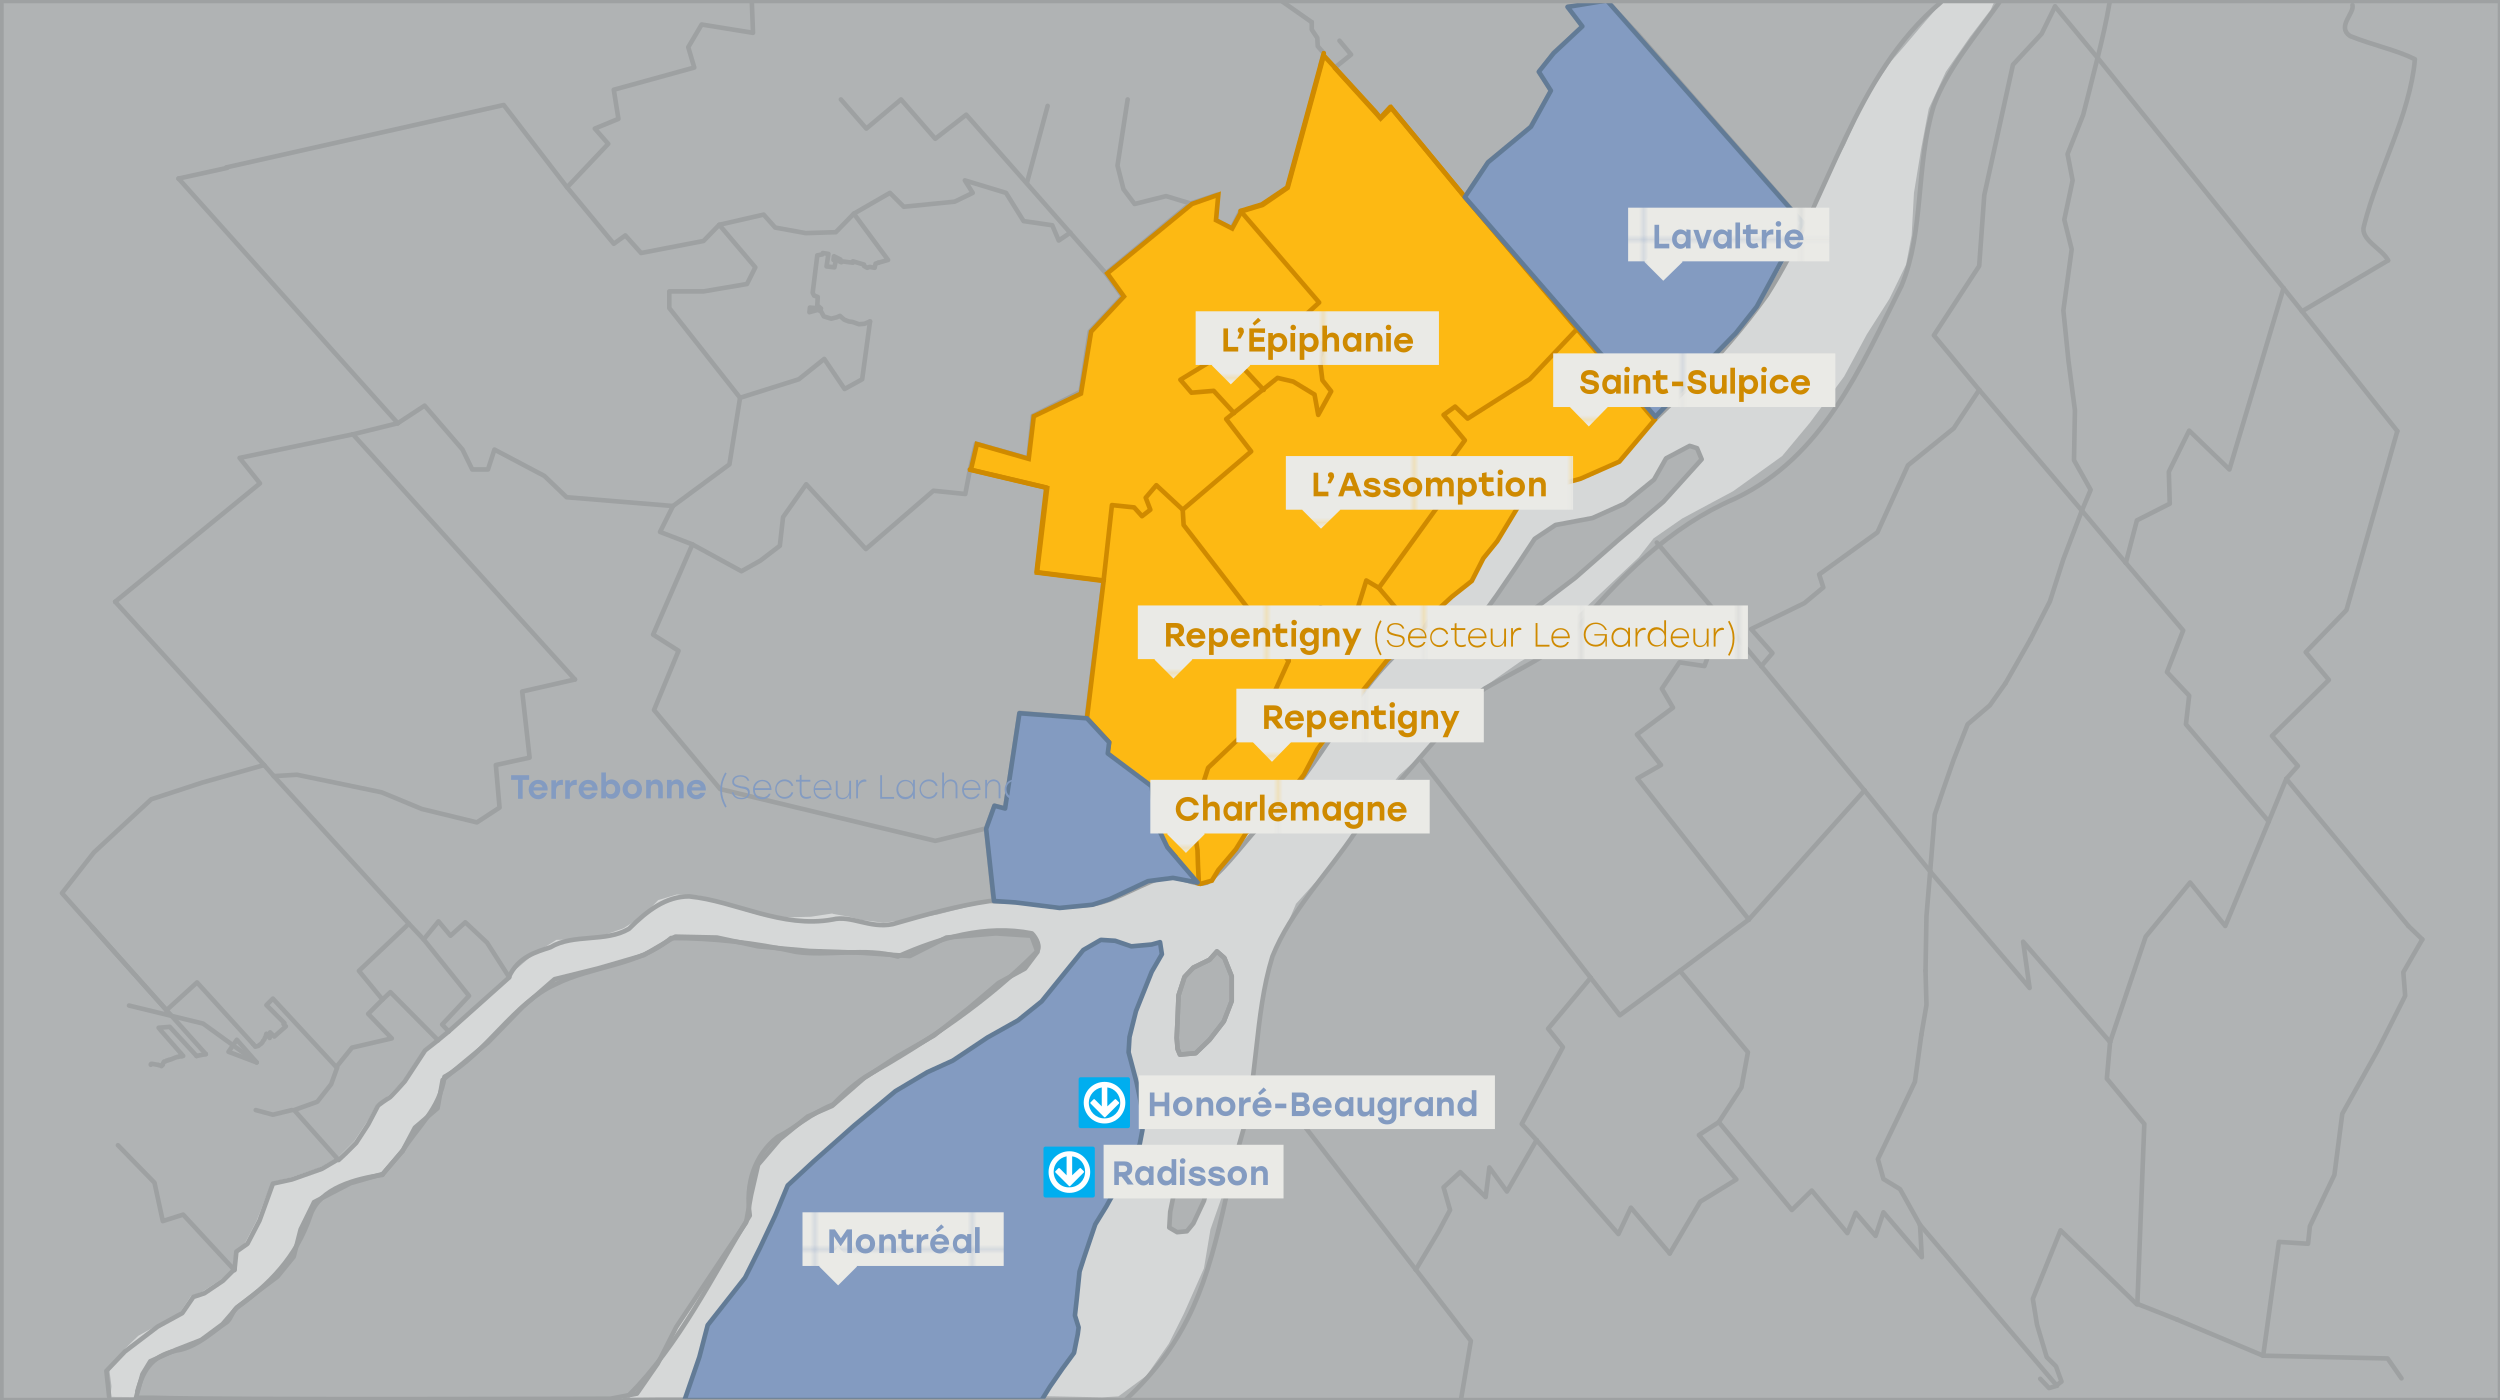 <?xml version="1.0" encoding="UTF-8"?> <svg xmlns="http://www.w3.org/2000/svg" xmlns:xlink="http://www.w3.org/1999/xlink" version="1.1" id="Layer_1" x="0px" y="0px" viewBox="0 0 540.5 302.7" style="enable-background:new 0 0 540.5 302.7;" xml:space="preserve"> <style type="text/css"> .st0{fill:none;} .st1{fill:#EAEAE6;} .st2{clip-path:url(#SVGID_00000121988630126515502390000000852169047810442653_);fill:#B0B3B4;stroke:#9EA1A2;stroke-linecap:round;stroke-linejoin:round;} .st3{clip-path:url(#SVGID_00000130621890977634500320000017526434394694823315_);} .st4{fill:#DDE9F7;} .st5{fill:#D6D8D8;} .st6{fill:#B0B3B4;stroke:#9EA1A2;stroke-linecap:round;stroke-linejoin:round;} .st7{fill:#839BC1;stroke:#627B96;stroke-linecap:round;stroke-linejoin:round;} .st8{fill:none;stroke:#9EA1A2;stroke-linecap:round;stroke-linejoin:round;} .st9{clip-path:url(#SVGID_00000066495115583995449820000015930340659071315840_);} .st10{fill:#FFCC67;} .st11{fill:#FDB913;stroke:#CF8A00;} .st12{fill:none;stroke:#CF8A00;stroke-linecap:round;stroke-linejoin:round;} .st13{clip-path:url(#SVGID_00000014626430828248207020000010916937941395429809_);} .st14{fill:url(#SVGID_00000165215412615785641830000001019092317140759733_);} .st15{fill:url(#SVGID_00000145034782695345230580000001664803805084099751_);} .st16{fill:url(#SVGID_00000151529370962964965500000007848036183671563678_);} .st17{fill:url(#SVGID_00000112611450977079857410000003857659397452648835_);} .st18{enable-background:new ;} .st19{fill:#839BC1;} .st20{fill:url(#SVGID_00000035530518491920584530000017434093569250671015_);} .st21{fill:url(#SVGID_00000039822370330239390320000009345062319736463294_);} .st22{fill:#CF8A00;} .st23{fill:url(#SVGID_00000000223527238703900290000010378383333028571571_);} .st24{fill:url(#SVGID_00000098933720118594783850000012757628284126970302_);} .st25{fill:url(#SVGID_00000036230688679060106700000013054610247053448341_);} .st26{fill:url(#SVGID_00000009553841659499510880000006138334255283352193_);} .st27{fill:url(#SVGID_00000138537367938496245230000017451988628076030385_);} .st28{fill:url(#SVGID_00000032606725127139065610000006074585689559989435_);} .st29{fill:url(#SVGID_00000083084897938737594980000001572522592313965729_);} .st30{fill:url(#SVGID_00000176041453961797384460000009353557837243276953_);} .st31{fill:url(#SVGID_00000041282395053923877040000017501386742437089203_);} .st32{fill:url(#SVGID_00000102525069934718693960000017882842818453696686_);} .st33{fill:url(#SVGID_00000125564020698840283560000017234368233625470850_);} .st34{fill:url(#SVGID_00000131366810783224880610000013940491362660060350_);} .st35{fill:#00AEEF;} .st36{fill:#FFFFFF;} .st37{clip-path:url(#SVGID_00000118380291292795380270000011533565995664525501_);fill:none;stroke:#9EA1A2;stroke-linecap:round;stroke-linejoin:round;} </style> <pattern y="302.7" width="33.8" height="33.8" patternUnits="userSpaceOnUse" id="SVGID_0000000093686406582357424" viewBox="0 -33.8 33.8 33.8" style="overflow:visible;"> <g> <rect y="-33.8" class="st0" width="33.8" height="33.8"></rect> <g> <rect y="-33.8" class="st0" width="33.8" height="33.8"></rect> <g> <rect y="-33.8" class="st0" width="33.8" height="33.8"></rect> <rect y="-33.8" class="st1" width="33.8" height="33.8"></rect> </g> </g> </g> </pattern> <pattern y="302.7" width="33.8" height="33.8" patternUnits="userSpaceOnUse" id="SVGID_0000001462657908620503477" viewBox="0 -33.8 33.8 33.8" style="overflow:visible;"> <g> <rect y="-33.8" class="st0" width="33.8" height="33.8"></rect> <g> <rect y="-33.8" class="st0" width="33.8" height="33.8"></rect> <g> <rect y="-33.8" class="st0" width="33.8" height="33.8"></rect> <rect y="-33.8" class="st1" width="33.8" height="33.8"></rect> </g> </g> </g> </pattern> <pattern y="302.7" width="33.8" height="33.8" patternUnits="userSpaceOnUse" id="SVGID_0000003264396850864240084" viewBox="0 -33.8 33.8 33.8" style="overflow:visible;"> <g> <rect y="-33.8" class="st0" width="33.8" height="33.8"></rect> <g> <rect y="-33.8" class="st0" width="33.8" height="33.8"></rect> <g> <rect y="-33.8" class="st0" width="33.8" height="33.8"></rect> <rect y="-33.8" class="st1" width="33.8" height="33.8"></rect> </g> </g> </g> </pattern> <pattern y="302.7" width="33.8" height="33.8" patternUnits="userSpaceOnUse" id="SVGID_0000003694383048398839592" viewBox="0 -33.8 33.8 33.8" style="overflow:visible;"> <g> <rect y="-33.8" class="st0" width="33.8" height="33.8"></rect> <g> <rect y="-33.8" class="st0" width="33.8" height="33.8"></rect> <g> <rect y="-33.8" class="st0" width="33.8" height="33.8"></rect> <rect y="-33.8" class="st1" width="33.8" height="33.8"></rect> </g> </g> </g> </pattern> <pattern y="302.7" width="33.8" height="33.8" patternUnits="userSpaceOnUse" id="SVGID_0000003910201247281877072" viewBox="0 -33.8 33.8 33.8" style="overflow:visible;"> <g> <rect y="-33.8" class="st0" width="33.8" height="33.8"></rect> <g> <rect y="-33.8" class="st0" width="33.8" height="33.8"></rect> <g> <rect y="-33.8" class="st0" width="33.8" height="33.8"></rect> <rect y="-33.8" class="st1" width="33.8" height="33.8"></rect> </g> </g> </g> </pattern> <pattern y="302.7" width="33.8" height="33.8" patternUnits="userSpaceOnUse" id="SVGID_0000004849819957160085479" viewBox="0 -33.8 33.8 33.8" style="overflow:visible;"> <g> <rect y="-33.8" class="st0" width="33.8" height="33.8"></rect> <g> <rect y="-33.8" class="st0" width="33.8" height="33.8"></rect> <g> <rect y="-33.8" class="st0" width="33.8" height="33.8"></rect> <rect y="-33.8" class="st1" width="33.8" height="33.8"></rect> </g> </g> </g> </pattern> <pattern y="302.7" width="33.8" height="33.8" patternUnits="userSpaceOnUse" id="SVGID_0000004919506973891230723" viewBox="0 -33.8 33.8 33.8" style="overflow:visible;"> <g> <rect y="-33.8" class="st0" width="33.8" height="33.8"></rect> <g> <rect y="-33.8" class="st0" width="33.8" height="33.8"></rect> <g> <rect y="-33.8" class="st0" width="33.8" height="33.8"></rect> <rect y="-33.8" class="st1" width="33.8" height="33.8"></rect> </g> </g> </g> </pattern> <pattern y="302.7" width="33.8" height="33.8" patternUnits="userSpaceOnUse" id="SVGID_0000005422576506454816832" viewBox="0 -33.8 33.8 33.8" style="overflow:visible;"> <g> <rect y="-33.8" class="st0" width="33.8" height="33.8"></rect> <g> <rect y="-33.8" class="st0" width="33.8" height="33.8"></rect> <g> <rect y="-33.8" class="st0" width="33.8" height="33.8"></rect> <rect y="-33.8" class="st1" width="33.8" height="33.8"></rect> </g> </g> </g> </pattern> <pattern y="302.7" width="33.8" height="33.8" patternUnits="userSpaceOnUse" id="SVGID_0000007586931532017220783" viewBox="0 -33.8 33.8 33.8" style="overflow:visible;"> <g> <rect y="-33.8" class="st0" width="33.8" height="33.8"></rect> <g> <rect y="-33.8" class="st0" width="33.8" height="33.8"></rect> <g> <rect y="-33.8" class="st0" width="33.8" height="33.8"></rect> <rect y="-33.8" class="st1" width="33.8" height="33.8"></rect> </g> </g> </g> </pattern> <pattern y="302.7" width="33.8" height="33.8" patternUnits="userSpaceOnUse" id="SVGID_0000008305988243478681777" viewBox="0 -33.8 33.8 33.8" style="overflow:visible;"> <g> <rect y="-33.8" class="st0" width="33.8" height="33.8"></rect> <g> <rect y="-33.8" class="st0" width="33.8" height="33.8"></rect> <g> <rect y="-33.8" class="st0" width="33.8" height="33.8"></rect> <rect y="-33.8" class="st1" width="33.8" height="33.8"></rect> </g> </g> </g> </pattern> <pattern y="302.7" width="33.8" height="33.8" patternUnits="userSpaceOnUse" id="SVGID_0000008737405280628382909" viewBox="0 -33.8 33.8 33.8" style="overflow:visible;"> <g> <rect y="-33.8" class="st0" width="33.8" height="33.8"></rect> <g> <rect y="-33.8" class="st0" width="33.8" height="33.8"></rect> <g> <rect y="-33.8" class="st0" width="33.8" height="33.8"></rect> <rect y="-33.8" class="st1" width="33.8" height="33.8"></rect> </g> </g> </g> </pattern> <pattern y="302.7" width="33.8" height="33.8" patternUnits="userSpaceOnUse" id="SVGID_0000009603770291618491564" viewBox="0 -33.8 33.8 33.8" style="overflow:visible;"> <g> <rect y="-33.8" class="st0" width="33.8" height="33.8"></rect> <g> <rect y="-33.8" class="st0" width="33.8" height="33.8"></rect> <g> <rect y="-33.8" class="st0" width="33.8" height="33.8"></rect> <rect y="-33.8" class="st1" width="33.8" height="33.8"></rect> </g> </g> </g> </pattern> <pattern y="302.7" width="33.8" height="33.8" patternUnits="userSpaceOnUse" id="SVGID_0000012917509793509726227" viewBox="0 -33.8 33.8 33.8" style="overflow:visible;"> <g> <rect y="-33.8" class="st0" width="33.8" height="33.8"></rect> <g> <rect y="-33.8" class="st0" width="33.8" height="33.8"></rect> <g> <rect y="-33.8" class="st0" width="33.8" height="33.8"></rect> <rect y="-33.8" class="st1" width="33.8" height="33.8"></rect> </g> </g> </g> </pattern> <pattern y="302.7" width="33.8" height="33.8" patternUnits="userSpaceOnUse" id="SVGID_0000013133369708970291205" viewBox="0 -33.8 33.8 33.8" style="overflow:visible;"> <g> <rect y="-33.8" class="st0" width="33.8" height="33.8"></rect> <g> <rect y="-33.8" class="st0" width="33.8" height="33.8"></rect> <g> <rect y="-33.8" class="st0" width="33.8" height="33.8"></rect> <rect y="-33.8" class="st1" width="33.8" height="33.8"></rect> </g> </g> </g> </pattern> <pattern y="302.7" width="33.8" height="33.8" patternUnits="userSpaceOnUse" id="SVGID_0000013785418508358096640" viewBox="0 -33.8 33.8 33.8" style="overflow:visible;"> <g> <rect y="-33.8" class="st0" width="33.8" height="33.8"></rect> <g> <rect y="-33.8" class="st0" width="33.8" height="33.8"></rect> <g> <rect y="-33.8" class="st0" width="33.8" height="33.8"></rect> <rect y="-33.8" class="st1" width="33.8" height="33.8"></rect> </g> </g> </g> </pattern> <pattern y="302.7" width="33.8" height="33.8" patternUnits="userSpaceOnUse" id="SVGID_0000014359177452462690552" viewBox="0 -33.8 33.8 33.8" style="overflow:visible;"> <g> <rect y="-33.8" class="st0" width="33.8" height="33.8"></rect> <g> <rect y="-33.8" class="st0" width="33.8" height="33.8"></rect> <g> <rect y="-33.8" class="st0" width="33.8" height="33.8"></rect> <rect y="-33.8" class="st1" width="33.8" height="33.8"></rect> </g> </g> </g> </pattern> <pattern y="302.7" width="33.8" height="33.8" patternUnits="userSpaceOnUse" id="SVGID_0000015584139448915387995" viewBox="0 -33.8 33.8 33.8" style="overflow:visible;"> <g> <rect y="-33.8" class="st0" width="33.8" height="33.8"></rect> <g> <rect y="-33.8" class="st0" width="33.8" height="33.8"></rect> <g> <rect y="-33.8" class="st0" width="33.8" height="33.8"></rect> <rect y="-33.8" class="st1" width="33.8" height="33.8"></rect> </g> </g> </g> </pattern> <pattern y="302.7" width="33.8" height="33.8" patternUnits="userSpaceOnUse" id="SVGID_0000017241206711904103152" viewBox="0 -33.8 33.8 33.8" style="overflow:visible;"> <g> <rect y="-33.8" class="st0" width="33.8" height="33.8"></rect> <g> <rect y="-33.8" class="st0" width="33.8" height="33.8"></rect> <g> <rect y="-33.8" class="st0" width="33.8" height="33.8"></rect> <rect y="-33.8" class="st1" width="33.8" height="33.8"></rect> </g> </g> </g> </pattern> <g id="Layer_1_00000053546777945338370120000000074481972659739803_"> </g> <g id="Layer_2_00000101085165184008351670000001898303623624501423_"> <g> <g> <defs> <rect id="SVGID_1_" width="540.5" height="302.7"></rect> </defs> <clipPath id="SVGID_00000104693743183898744440000010322082879334734778_"> <use xlink:href="#SVGID_1_" style="overflow:visible;"></use> </clipPath> <rect style="clip-path:url(#SVGID_00000104693743183898744440000010322082879334734778_);fill:#B0B3B4;stroke:#9EA1A2;stroke-linecap:round;stroke-linejoin:round;" width="540.5" height="302.7"></rect> </g> <g> <defs> <rect id="SVGID_00000086659428888414332170000002443831163771776931_" width="540.5" height="302.7"></rect> </defs> <clipPath id="SVGID_00000176020583381509710380000004778647490633722279_"> <use xlink:href="#SVGID_00000086659428888414332170000002443831163771776931_" style="overflow:visible;"></use> </clipPath> <g id="Lignes" style="clip-path:url(#SVGID_00000176020583381509710380000004778647490633722279_);"> <g> <polygon class="st4" points="263.1,205.7 261.5,207.5 258,209.2 256.1,211.2 254.8,215.2 254.6,220.2 254.4,224.4 254.6,226.8 255.1,228 258.5,227.7 261.5,224.8 264.6,220.8 266.3,216.4 266.3,211.1 264.7,207.1 "></polygon> <polygon class="st4" points="132.7,302.9 137.7,301.3 142.3,294.8 146.2,286.9 157.1,270.7 161.3,264.2 162.5,258.2 163.9,251.7 168.6,246.2 174.6,241.3 179.9,239 186.8,233 194,228.3 201.9,223.8 209.5,217.9 215.9,212.4 221.7,209.3 224.3,205.7 223,202.2 215.3,201.7 204.6,202.6 196.6,206.6 186.3,205.9 175,205.6 163.8,204.6 154.9,202.7 145.9,202.6 139.1,206.6 129.1,209.5 119.8,211.8 112.9,217.8 105.4,225.5 95.6,233.6 94.5,239.7 89.6,243.9 87,248.9 82.6,254 75.6,256 67.7,260.1 64.8,266 63.3,271.9 59.8,276.2 56.2,278.9 51.1,282.8 47.9,286.4 43.3,289.9 38,291.9 32.4,294.4 30.7,297.3 29.2,302.8 "></polygon> <g> <path class="st5" d="M423,0.1h-2.8l-4.6,5.3l-3.9,4.6l-2.8,3.2l-5.7,8.4l-4.3,9.7l-7,12.8l-6.4,12.2l-5.5,9.6l-4.1,5.3 l-6.7,6.8l-11.3,12l-8.1,9.3l-8.1,3.7l-8.6,2.4l-5,3.6l-4.6,7.5l-3,3.8l-2.6,5l-4.3,3.3l-3.4,3.2l-3.6,5.1l-2.6,1.8l-4.2,3.6 l-5.1,6.4l-6.3,8l-3.4,4.7l-3.1,5.7l-7.8,10.1l-3,1.4l-1.6,1l-2.3,3.6l-3.8,4.4l-1.6,2.4l-2.7,0.7l-2.5-0.6l-2.5-0.5l-0.7-0.1 l-2.3-0.1l-5,1.3l-6.2,3.4l-6.1,1.6L229,196l-6.1-0.4l-3.5-0.8l-4.5-0.2l-12.1,3.1l-6.4,1.1l-5.4,0.7l-4.8-0.6l-2.6-0.7 l-3.4-0.6l-0.3-0.1l-4.6,0.7l-4,0.1l-6.2-0.2l-4-1.1l-4.5-2l-5.7-1.4l-4.6-0.2l-4,1.2L139,198l-4.2,2.7l-4.3,1.5l-5.9,0.9 l-4.3,0.1l-4.7,2.9l-4.8,4.1l-0.9,0.8l-3.8,3.8l-5.1,4.6l-4.8,3.9l-1.7,1.3l-2.8,2.2l-1.9,2.8l-2.4,3.7l-3.6,3.8l-2.4,1.7 l-1.9,3.5l-2.9,4.4l-3.4,3.4l-4,2.3l-6.4,2.2l-4,1l-1.4,3.4l-1.9,4.9l-2.4,4.6l-2.4,2.8l-0.4,2.9l-0.1,0.7l-2.7,1.9l-3.8,2.5 l-2.4,0.9l-2.4,3.6l-3.8,2.1l-5.2,2.9l-2.8,2.7l-3.5,4.3l0.5,3.9l-0.2,2.3c17.2,0.2,87.2,0.8,104.9,0.3 c17.1-0.5,33.9,0,51-0.5c19.8-0.6,38.7-0.1,58.5,0.3l3.5-0.2l6.1-4.5l4.8-6.9l3.3-6.6l4.3-9.7l1.4-8.4l3.5-10l3.7-12.3 l1.4-6.8l0.8-3.9l1.3-15.1l1.9-7.9l3.2-8l2.7-6.4l5.5-6.1l16.8-21.7l5.8-5.3l3.8-5.7l8.1-7.6l8.4-5.9l8-4.7l4.8-5.7l5.5-5.2 l7.4-7l3.2-4.1l6.2-4.3l11-5.9l10.6-7.6l6-7.2l7.4-10l4.9-9.1l4.9-7.7l3.6-7.4l1.2-6.3l0.5-9.2l1.6-9.8l1.6-8.4l3.7-8l5.2-7.5 l4.5-5.9l1.2-2.7C428.3,0.3,427,0.1,423,0.1z"></path> </g> <polygon class="st6" points="263.1,205.7 261.5,207.5 258,209.2 256.1,211.2 254.8,215.2 254.6,220.2 254.4,224.4 254.6,226.8 255.1,228 258.5,227.7 261.5,224.8 264.6,220.8 266.3,216.4 266.3,211.1 264.7,207.1 "></polygon> <polygon class="st7" points="225.2,302.7 227,299.8 229.7,295.9 232.2,292.5 233,288.5 233.2,287 232.4,284.4 232.8,280.8 233.4,274.9 234.4,271.8 236.8,264.7 239.2,260.8 242.8,254.3 245.4,249.4 246.4,247.4 247,244.3 247,240.3 246.3,236.7 245.7,233.9 244,227.5 244.2,224.2 245.6,218.6 249,210.1 251.2,206.3 250.8,203.7 249,204.2 244.6,204.6 241.1,203.4 238,203.2 234.2,205.4 229.9,210.7 225.2,216.5 220.1,220.6 213.5,224.3 206,229.3 200.5,231.8 193.6,235.9 184.7,243.3 176,251 170.3,256.3 167.6,262.8 164.3,269.8 161.1,276.2 153,286.5 151.2,293.4 148,302.7 "></polygon> <path class="st6" d="M132,302.4l5.7-1.1l4.5-6.5l4-7.9l10.8-16.2l4.3-6.4l1.1-6l1.5-6.5l4.7-5.5l6-4.9l5.3-2.3l6.9-6l7.2-4.7 l7.9-4.5l7.5-5.9l6.5-5.5l5.7-3.1l2.7-3.6l-1.3-3.5l-7.7-0.5l-10.7,0.9l-7.9,4l-10.3-0.7l-11.4-0.4l-11.1-1l-8.9-1.9l-9-0.2 l-6.8,4l-10,2.9l-9.3,2.3l-6.9,6l-7.5,7.7l-9.8,8.1l-1.1,6.1l-4.9,4.2l-2.6,4.9l-4.3,5.1l-7,2l-7.9,4.1l-2.9,5.9l-1.5,5.9 L60,276l-3.6,2.7l-5.1,3.9l-3.2,3.7l-4.6,3.4l-5.4,2.1l-5.6,2.5l-1.7,2.8l-1.4,5.1h3.7C48.4,302.7,132,302.4,132,302.4z"></path> <path class="st8" d="M419.6,0.5C400.7,16.4,396,41.8,382,63.8c-10,14-21,24-33,35c-4,5-12,5-18,8c-8,5-9,15-16,21c-1,1-2,1-3,2 c-2,3-4,6-6,8c-14,11-20,28-32,39c-5,5-8,10-13,14c-3,1-6-2-10-1c-6,2-11,6-18,6c-6,0-13-1-19-1c-7,1-14,3-21,5c-5,1-9-2-13-1 c-11,2-21-4-31-5c-5,0-9,3-13,7c-5,3-12,1-17,4c-3,1-7,2-9,6.5"></path> <path class="st8" d="M432.2,0.6c-5.1,7.2-11.1,14.2-14.1,22.2c-4,13-2,27-7,39c-9,18-17,37-36,46c-14,6-25,17-35,29 c-5,5-12,8-19,12c-3,2-5,6-8,8c-7,8-13,15-20,23c-6,9-14,17-18,27c-4,13-3,27-7,40c-1,4-3,8-3,12c-4,18-7.8,30.9-21.8,43.9"></path> <polyline class="st6" points="261.3,250.6 258.7,251.1 256.1,253.1 253.8,258.1 253,262 252.8,265.4 254.5,266.4 256.6,266.2 258,264.5 260.3,259.6 261.4,255.1 261.3,250.6 "></polyline> <polyline class="st8" points="263.1,205.7 261.5,207.5 258,209.2 256.1,211.2 254.8,215.2 254.6,220.2 254.4,224.4 254.6,226.8 255.1,228 258.5,227.7 261.5,224.8 264.6,220.8 266.3,216.4 266.3,211.1 264.7,207.1 263.1,205.7 "></polyline> <path class="st8" d="M87,248.9c3.1-5.1,8.1-9.1,9.1-16.1c9-5,15-16,24-20c8-4,18-4,25-10c9,0,18,1,27,3c7,1,15-1,22,1 c9-4,19-7,29-5c1,1,2,3,1,4c-11,11-23,19-37,27c-3,2-5,4-7,6c-5,2-8,5-12,7c-5,4-7,10-6,17c-8,13-15.2,27.9-26.2,38.9"></path> <path class="st8" d="M29.7,300.8c1.4-5,3.4-8,9.4-9c4-1,7-4,10-6c1-1,1-2,2-3c7-5,13-11,16-20c2-6,10-8,15.6-8.8"></path> <polyline class="st6" points="366.9,96.9 365.3,96.4 360.2,99.1 357.6,103.7 351.2,108.9 344.3,112 336.3,113.5 331.8,116.5 327.7,122.7 323.6,128.7 319.7,134.1 323.6,135.4 331,132.2 340.6,124.9 349.7,116.9 359.6,108.5 367.9,99.3 366.9,96.9 "></polyline> <polyline class="st8" points="42.5,228.3 36.7,222 34.3,222.2 34.7,222.7 39.6,228.3 39.4,228.3 39.3,228.4 39.2,228.3 39.1,228.4 39,228.4 38.8,228.4 38.7,228.4 38.6,228.5 38.5,228.5 38.4,228.5 38.3,228.5 38.1,228.6 38,228.6 37.8,228.7 36.8,229.1 36.7,229.1 36.6,229.1 36.5,229.2 36.4,229.2 36.3,229.2 36.2,229.3 36.1,229.3 36,229.3 35.9,229.4 35.7,229.5 35.6,229.5 35.5,229.5 35.5,229.6 35.4,229.6 35.4,229.7 35.3,229.8 35.2,230 35.2,230.1 35.2,230.2 35.1,230.3 35.1,230.3 35,230.4 35,230.4 34.9,230.5 34.9,230.5 34.8,230.4 34.7,230.4 34.5,230.3 34.4,230.3 34.4,230.3 34.3,230.3 34.2,230.2 34.1,230.2 34,230.2 32.9,230 32.8,230 32.7,230 32.6,230.1 32.6,230.2 "></polyline> <line class="st8" x1="44.5" y1="227.9" x2="42.5" y2="228.3"></line> <polyline class="st8" points="82.7,216.1 79.6,219.2 84.7,224.5 76.1,226.5 72.7,230.7 59,215.9 57.6,217.3 61.5,221.2 61.3,221.4 61.8,221.9 59.3,224.1 58.4,223.2 58.3,224.4 57.6,223.5 57.5,223.8 57.5,224 57.3,224.3 57.2,224.6 57.1,224.8 56.9,225 56.7,225.4 56.4,225.7 56.1,225.9 55.9,226.1 55.2,226.3 54.7,225.7 "></polyline> <polyline class="st8" points="54.7,225.7 42.6,212.4 36,218.4 "></polyline> <polyline class="st8" points="283.6,4.8 283.6,6.4 284.8,8.2 284.9,10 286.2,11.5 "></polyline> <line class="st8" x1="286.1" y1="12.1" x2="288.5" y2="14.7"></line> <polyline class="st8" points="289.6,8.8 292.1,11.8 288.5,14.7 "></polyline> <polyline class="st8" points="286.2,11.5 285.5,14 286.2,11.5 "></polyline> <path class="st8" d="M94.7,224.9l-2.8,2.2l-4.4,6.7c0,0-3.1,3.5-3.4,3.6s-2.3,1.5-2.4,1.7s-2.1,4-2.1,4l-2.6,4l-2.3,2.3 l-1.5,1.4L63.6,240l5-1.8l3-3.8l1.3-3.6"></path> <polyline class="st8" points="91.6,203.1 94.8,199.2 97.4,202.3 100.6,199.4 105.3,203.8 110.1,211.3 97,223 95.6,221.5 101.4,215.3 91.6,203.1 "></polyline> <line class="st8" x1="343.9" y1="211.4" x2="307.4" y2="164.5"></line> <line class="st8" x1="374.6" y1="136.6" x2="358.2" y2="117.3"></line> <polyline class="st8" points="189.9,56.8 189.3,57 189.1,57.9 188,57.7 187.5,57.9 186.8,57.5 186.8,57.2 184.4,56.5 184.4,56.8 182,56.5 181.9,56.7 181.6,56.6 181.7,56.1 180.3,55.4 180.2,56.2 180.7,56.4 180.4,57.8 178.7,57.6 179.1,54.9 177.9,54.7 177.8,55 176.7,55.2 175.7,63.3 176,63.9 176.8,64.2 176.7,66 177.5,66.7 175.1,66.5 175,67.5 176.8,67 177.5,67.3 178.1,68.4 179.7,68.9 180.9,68.6 181.6,68.3 182.5,69.1 183.5,69.5 184.3,69.6 185.7,70.1 186.9,70 188.1,69.5 "></polyline> <line class="st8" x1="19.9" y1="200.4" x2="36" y2="218.4"></line> <polyline class="st8" points="155.5,48.6 163.3,57.8 161.5,61.4 152.1,63 144.7,63 144.7,66.6 160,86 172.7,82 178.2,77.6 182.6,84.1 186.4,82 188.1,69.5 "></polyline> <polyline class="st8" points="306.1,274.5 274.9,234.3 270.9,237.4 "></polyline> <polyline class="st8" points="48.9,36.2 108.9,22.7 122.6,40.5 132.7,52.7 135.2,50.9 138.6,54.7 152.1,52.1 155.5,48.6 165.1,46.4 167.6,49.2 174.2,50.4 180.7,50.2 184.6,46.2 192,56.2 189.9,56.8 "></polyline> <polyline class="st8" points="441.1,298.1 443,300.1 444.7,299.6 "></polyline> <polyline class="st8" points="361,271 367.6,259.8 375.4,255 367.3,245.4 371.6,242.6 "></polyline> <polyline class="st8" points="332.2,246.5 329,243 337.9,226.4 334.7,222.4 343.9,211.4 "></polyline> <polyline class="st8" points="361,271 352.6,261.1 349.9,266.8 332.2,246.5 "></polyline> <line class="st8" x1="86" y1="91.5" x2="76.3" y2="93.9"></line> <polyline class="st8" points="145.5,109.4 122.5,107.5 117.7,102.9 106.9,97.2 105.5,101.5 102.1,101.5 100,97.2 91.8,87.7 86,91.5 "></polyline> <line class="st8" x1="38.6" y1="38.6" x2="86" y2="91.5"></line> <polyline class="st8" points="453.5,12.5 450.4,24.8 447,33.3 448.1,39 446.3,47.5 447.9,53.9 446.1,67.1 447.2,78 448.6,88.7 448.4,99.5 452,105.9 450.1,110.4 "></polyline> <line class="st8" x1="427.9" y1="84.3" x2="450.1" y2="110.4"></line> <line class="st8" x1="403.1" y1="170.9" x2="380.8" y2="144"></line> <line class="st8" x1="88.4" y1="199.7" x2="91.6" y2="203.1"></line> <polyline class="st8" points="59.2,167.8 88.4,199.7 77.6,209.9 82.7,216.1 84.4,214.5 94.7,224.9 97,223 "></polyline> <polyline class="st8" points="124.3,146.9 112.9,149.5 114.5,163.8 107.2,165.4 108,174.6 103.1,177.8 91.2,174.9 82.5,171.3 64.2,167.5 59.2,167.8 "></polyline> <line class="st8" x1="76.3" y1="93.9" x2="124.3" y2="146.9"></line> <line class="st8" x1="49.1" y1="36.3" x2="38.6" y2="38.6"></line> <polyline class="st8" points="316.7,42.6 321.8,35 330.8,27.6 335.4,19.6 332.7,15.6 335.9,11.4 342.2,5.8 339,1.4 348.5,1.4 354.4,7.7 389.8,48.1 "></polyline> <line class="st8" x1="497.7" y1="67.3" x2="516.3" y2="56.3"></line> <line class="st8" x1="493.7" y1="62.3" x2="497.7" y2="67.3"></line> <polyline class="st8" points="459.6,121.7 462,112.5 469.1,108.9 468.9,102 473.3,93.1 482,101.5 493.7,62.3 "></polyline> <polyline class="st8" points="490.5,177.6 472.6,156.6 473.3,150.4 468.5,145.3 472,136.3 459.6,121.7 "></polyline> <line class="st8" x1="450.1" y1="110.4" x2="459.6" y2="121.7"></line> <polyline class="st8" points="427.9,84.3 418.1,72.5 427.9,57.5 429,42.2 435.2,14 441.4,7.3 444.3,1.4 "></polyline> <polyline class="st8" points="380.8,144 383.2,141.2 378.6,136 390.1,130.4 394.2,127 393.3,124.2 405.9,115.1 412.5,100.6 422.4,92.6 427.9,84.3 "></polyline> <line class="st8" x1="378.1" y1="198.8" x2="403.1" y2="170.9"></line> <line class="st8" x1="363.2" y1="209.9" x2="378.1" y2="198.8"></line> <polyline class="st8" points="371.6,242.6 376.5,235.1 377.9,227.5 363.2,209.9 "></polyline> <polyline class="st8" points="456.2,225.3 463.9,202.5 473.5,190.8 481.1,200.2 490.5,177.6 "></polyline> <polyline class="st8" points="462.1,281.9 463.6,243 455.5,233.2 456.2,225.3 "></polyline> <polyline class="st8" points="76.3,93.9 51.8,99 56.2,104.5 24.9,130.1 "></polyline> <polyline class="st8" points="160,86 157.7,100.4 145.5,109.4 142.7,115 149.7,117.7 "></polyline> <polyline class="st8" points="209.7,101.5 208.7,106.8 201.8,106.1 187.2,118.7 174.3,104.7 169.3,111.8 168.6,118 164.4,121.2 160.3,123.5 149.7,117.7 141.2,137.2 146.7,140.7 141.4,153.5 155.7,170.6 202.2,181.8 213.2,179.1 215,174.2 217.3,174.8 220.4,154.1 234.9,155.4 238.6,125.5 "></polyline> <polyline class="st8" points="239.1,59.1 242.7,64.1 235.6,71.7 233.6,84.7 223.3,89.9 222.3,99.1 211,95.9 209.7,101.5 "></polyline> <polyline class="st8" points="181.8,21.5 187.3,27.8 194.8,21.5 202.2,30 208.9,24.8 239.1,59.1 257.4,44 "></polyline> <polyline class="st8" points="268.2,45.6 266.1,49.7 262.7,47.6 263.1,42.1 257.4,44 252.1,42.4 245.3,44.1 242.9,40.9 241.6,35.8 243.8,21.5 "></polyline> <line class="st8" x1="276.9" y1="0.1" x2="283.6" y2="4.8"></line> <line class="st8" x1="36" y1="218.4" x2="44.5" y2="227.9"></line> <polyline class="st8" points="57.1,165.4 43.7,169.2 32.7,172.8 20.3,184.3 13.4,193.1 36,218.4 "></polyline> <line class="st8" x1="24.9" y1="130.1" x2="57.1" y2="165.4"></line> <line class="st8" x1="57.1" y1="165.4" x2="59.2" y2="167.8"></line> <line class="st8" x1="380.8" y1="144" x2="374.6" y2="136.6"></line> <polyline class="st8" points="378.1,198.8 354,168.3 359.1,165.4 353.9,158.8 361.7,153 359.3,148.9 363.1,143.2 368.5,144 371,137.2 374.6,136.6 "></polyline> <polyline class="st8" points="363.2,209.9 350.2,219.5 343.9,211.4 "></polyline> <polyline class="st8" points="306.1,274.5 311,266.3 313.5,261.6 312.1,256.7 315.7,253.4 321.2,258.8 322,252.4 325.8,257.6 332.2,246.5 "></polyline> <polyline class="st8" points="315.9,302.4 318,289.9 306.1,274.5 "></polyline> <polyline class="st8" points="371.6,242.6 387.4,261.6 391.7,257.4 399.4,266.6 401.2,262.2 405.5,267.2 407.2,262.1 415.5,271.8 415.1,264.8 "></polyline> <line class="st8" x1="444.7" y1="299.6" x2="415.1" y2="264.8"></line> <polyline class="st8" points="415.4,223.7 414,233.9 410.1,242.1 406,250.6 407.2,254.9 410.8,257.1 415.1,264.8 "></polyline> <polyline class="st8" points="417.3,188.4 438.8,213.6 437.4,203.6 456.2,225.3 "></polyline> <line class="st8" x1="403.1" y1="170.9" x2="417.3" y2="188.4"></line> <polyline class="st8" points="416.3,209.9 416.5,217.3 415.4,223.7 "></polyline> <polyline class="st8" points="417.3,188.4 416.5,198.1 416.3,209.9 "></polyline> <polyline class="st8" points="433.6,147.7 430.2,152.5 425.4,156.6 422.4,164.2 420.1,170.8 418.3,176.1 417.3,188.4 "></polyline> <line class="st8" x1="439" y1="138.2" x2="433.6" y2="147.7"></line> <polyline class="st8" points="450.1,110.4 446.1,120.9 443.2,130 439,138.2 "></polyline> <line class="st8" x1="444.3" y1="1.4" x2="453.5" y2="12.5"></line> <path class="st8" d="M456.1,0.5c-0.7,4.1-1.6,8-2.6,12"></path> <line class="st8" x1="493.7" y1="62.3" x2="453.5" y2="12.5"></line> <line class="st8" x1="518.3" y1="93.2" x2="497.7" y2="67.3"></line> <path class="st8" d="M516.3,56.3c-1.2-2.5-6.2-4.5-5.2-7.5c3-12,10-24,11-36c-4-2-9-3-14-5c-3-2,1-5,0.5-6.7"></path> <polyline class="st8" points="494.3,168.4 496.8,165.6 491.2,159.1 503.5,147 498.5,141 507.3,131.9 518.3,93.2 "></polyline> <line class="st8" x1="490.5" y1="177.6" x2="494.3" y2="168.4"></line> <line class="st8" x1="520.7" y1="200.2" x2="494.3" y2="168.4"></line> <line class="st8" x1="523.7" y1="203.1" x2="520.7" y2="200.2"></line> <polyline class="st8" points="489.3,293.1 492.7,268.5 499,268.9 499.4,265.1 504.7,254 506.4,240.8 514.1,227 520,215.3 519.6,210.2 523.7,203.1 "></polyline> <line class="st8" x1="462.1" y1="281.9" x2="470.7" y2="285.3"></line> <line class="st8" x1="489.3" y1="293.1" x2="470.7" y2="285.3"></line> <polyline class="st8" points="519.2,298 516.2,293.7 489.3,293.1 "></polyline> <polyline class="st8" points="55.5,229.7 43.9,221.3 27.9,217.4 "></polyline> <polygon class="st8" points="51.2,224.8 55.5,229.7 49.4,227.4 "></polygon> <polyline class="st8" points="122.6,40.5 131.5,31.1 128.6,27.8 133.7,25.7 132.7,19.4 150.1,14.6 148.8,10.2 151.7,5.3 162.8,7.1 162.5,-0.7 "></polyline> <polyline class="st8" points="184.6,46.2 192.4,41.7 195.4,44.7 206.4,43.6 210.3,41.7 208.6,39 217.5,41.7 221.3,47.8 227.5,48.7 228.9,52 231.4,50.3 "></polyline> <line class="st8" x1="222" y1="39.6" x2="226.5" y2="22.9"></line> <polyline class="st8" points="462,282 445.5,266 439.5,280.8 440.4,286.4 442.5,293.4 444.5,295.4 445.7,298.7 444.5,299.6 "></polyline> <polyline class="st8" points="63.1,240 59,241 55.3,240 "></polyline> <line class="st8" x1="82.6" y1="254" x2="87" y2="248.9"></line> <polyline class="st8" points="25.5,247.6 33.4,255.7 35.2,264 39.6,262.6 50.7,274.6 51.1,270.6 53.5,268.9 56.1,263.9 59,255.9 63.1,255 69.6,252.7 73,250.7 "></polyline> <line class="st8" x1="214.8" y1="194.7" x2="213.2" y2="179.1"></line> </g> </g> </g> <g> <defs> <rect id="SVGID_00000083800156776980060330000013445459170919668649_" width="540.5" height="302.7"></rect> </defs> <clipPath id="SVGID_00000060002081295744222260000008028155583782433667_"> <use xlink:href="#SVGID_00000083800156776980060330000013445459170919668649_" style="overflow:visible;"></use> </clipPath> <g id="Zones" style="clip-path:url(#SVGID_00000060002081295744222260000008028155583782433667_);"> <path class="st0" d="M354.8,8.2l-7.1-8.5l-8.8,1.8l3.2,4.2l-6.2,5.8l-3.2,4l2.7,4.1l-4.7,8.2l-8.9,7.3l-5.1,7.5l-0.1-0.1 l-16-19.4l-0.9,0.9l-1.4,1.4l-1.1-1.4L286,11.9l-7.8,28.6l-5.4,3.7l-4.6,1.4l-2,3.7l-3.5-1.8l0.5-5.5l-5.7,2l-18.3,15l3.6,5 l-7.1,7.6L233.5,85l-10.1,4.8l-1.1,9.2L211,95.9l-1.3,5.6l16.5,3.9l-2.2,18.3l14.4,1.8l-3.6,29.8l4.8,5.1l-4.8-4.9l-14.5-1.3 l-3.1,20.6l-2.3-0.6l-1.8,4.9l1.7,15.7l4.7,0.2l3.4,0.8l6.1,0.4l4.8-0.3l6-1.5l6.3-3.5l5-1.2l2.4,0.1l5.3,1.1l-0.2-0.2l0.7,0.2 l2.5-0.7l1.4-2.3l0.6-0.7l3.2-3.8l2.3-3.7l4.6-2.3l7.8-10.1l2.9-5.5l3.6-4.9l11.6-14.5l4-3.5l2.8-1.7l3.4-5l3.7-3.4l4.3-3.4 l2.5-4.9l3-3.7l4.6-7.6l5-3.6l8.4-2.3l8.4-3.7l7.6-9l0,0l18.8-19.7l3.9-5.2l9.5-17.5L354.8,8.2L354.8,8.2z M248.6,170.4 l-9.2-7.7l9.2,7.5l1.6,10.3l-0.2-0.2L248.6,170.4z M252.3,183.1L252.3,183.1l1.9,2.2L252.3,183.1L252.3,183.1z"></path> <g> <polygon class="st0" points="250,180.4 250.2,180.6 248.7,170.4 239.5,162.9 248.7,170.6 "></polygon> <polygon class="st0" points="252.4,183.2 254.3,185.4 252.5,183.2 "></polygon> <path class="st10" d="M316.8,42.7L316.8,42.7l-16-19.4l-0.9,0.9l-1.4,1.4l-1.1-1.4L286.2,12l-7.8,28.6l-5.4,3.7l-4.6,1.4 l-2,3.7l-3.5-1.8l0.5-5.5l-5.7,2l-18.3,15l3.6,5l-7.1,7.6l-2.2,13.4L223.5,90l-1.1,9.2L211.2,96l-1.3,5.6l16.5,3.9l-2.2,18.3 l14.4,1.8l-3.6,29.7l4.8,5.2l-0.4,2.4l9.2,7.5l1.6,10.3l8.6,10.2l0.7,0.2l2.5-0.7l1.4-2.3l0.6-0.7l3.2-3.8l2.3-3.7l4.6-2.3 l7.8-10.1l2.9-5.5l3.6-4.9l11.6-14.5l4-3.5l2.8-1.7l3.4-5l3.7-3.4l4.3-3.4l2.5-4.9l3-3.7l4.6-7.6l5-3.6l8.4-2.3l8.4-3.7l7.6-9 l0,0L316.8,42.7L316.8,42.7z M252.4,183.2L252.4,183.2l1.9,2.2L252.4,183.2L252.4,183.2z"></path> <polygon points="250.2,180.6 250.2,180.6 250,180.4 "></polygon> <polygon points="259,191 258.9,190.8 258.9,190.8 "></polygon> <polygon points="239.8,160.5 235,155.3 235,155.4 "></polygon> <path class="st11" d="M316.8,42.7L316.8,42.7l-16-19.4l-0.9,0.9l-1.4,1.4l-1.1-1.4L286.2,12l-7.8,28.6l-5.4,3.7l-4.6,1.4 l-2,3.7l-3.5-1.8l0.5-5.5l-5.7,2l-18.3,15l3.6,5l-7.1,7.6l-2.2,13.4L223.5,90l-1.1,9.2L211.2,96l-1.3,5.6l16.5,3.9l-2.2,18.3 l14.4,1.8l-3.6,29.7l4.8,5.2l-0.4,2.4l9.2,7.5l1.6,10.3l8.6,10.2l0.7,0.2l2.5-0.7l1.4-2.3l0.6-0.7l3.2-3.8l2.3-3.7l4.6-2.3 l7.8-10.1l2.9-5.5l3.6-4.9l11.6-14.5l4-3.5l2.8-1.7l3.4-5l3.7-3.4l4.3-3.4l2.5-4.9l3-3.7l4.6-7.6l5-3.6l8.4-2.3l8.4-3.7l7.6-9 l0,0L316.8,42.7L316.8,42.7z M252.4,183.2L252.4,183.2l1.9,2.2L252.4,183.2L252.4,183.2z"></path> </g> <polyline class="st12" points="288.6,14.7 298.4,25.5 300.6,23.1 316.7,42.6 "></polyline> <path class="st12" d="M278.6,142.9c0-1,0-7,0-7l4.1-1.4l2.8-3.2l7.7,5.2l0.4-5.2l1.8-5.8l2.7,1.6l8.5,10"></path> <line class="st12" x1="357.9" y1="90.2" x2="341" y2="71.1"></line> <polyline class="st12" points="234.9,155.4 239.7,160.4 239.4,162.9 248.5,170.4 257.9,176.3 "></polyline> <polyline class="st12" points="255.7,110.2 250,104.9 247.7,107.6 248.7,110.2 246.9,111.6 245.2,109.7 240.4,109.2 238.6,125.5 224.1,123.7 226.2,105.4 209.7,101.5 "></polyline> <polyline class="st12" points="286.2,11.5 278.3,40.5 272.8,44.2 268.2,45.6 285.2,65.4 276.9,73 286.5,74.4 285.3,77.3 285.9,82.2 287.8,84.6 285,89.7 284.2,85.3 279.6,82.5 276.2,81.7 265.1,90.6 270.5,97.6 255.7,110.2 255.9,113.5 278.6,142.9 275.7,149.3 269.6,158 261.2,166 257.9,176.3 258.5,181.3 258.9,183.8 259,187 259.2,191 "></polyline> <polyline class="st12" points="298.1,127.1 310.7,109.7 309.7,107.3 311.6,102.2 316.7,95.2 312.1,89.7 314.6,87.9 317.3,90.5 330.7,82 340.7,71.4 341,71.1 316.7,42.6 "></polyline> <polyline class="st12" points="266.8,89.3 262.4,84.5 257.6,84.9 255.2,82.1 265.4,75.9 273.2,84.3 "></polyline> <polygon class="st7" points="235,155.3 220.4,154.2 217.3,174.8 215,174.2 213.2,179.2 214.9,194.8 219.5,195.1 229.1,196.3 236.2,195.6 239.9,194.4 248.2,190.5 253.6,189.8 258.9,190.8 252.4,183.2 249.9,178 249,170 239.5,162.9 239.8,160.5 "></polygon> <polygon class="st7" points="316.7,42.6 321.7,35.1 331,27.4 335.3,19.6 332.7,15.5 335.9,11.5 342.1,5.7 338.9,1.5 347.4,0.1 389.7,48.1 379.8,66.3 375.3,72 368.1,79.4 357.9,90.1 "></polygon> </g> </g> <g> <defs> <rect id="SVGID_00000039126513637263194900000010220856417145361033_" width="540.5" height="302.7"></rect> </defs> <clipPath id="SVGID_00000022529230876629591210000016208343834698939533_"> <use xlink:href="#SVGID_00000039126513637263194900000010220856417145361033_" style="overflow:visible;"></use> </clipPath> <g id="Textes" style="clip-path:url(#SVGID_00000022529230876629591210000016208343834698939533_);"> <g> <pattern id="SVGID_00000035513741911022530390000001316537187957017995_" xlink:href="#SVGID_0000013133369708970291205" patternTransform="matrix(1 0 0 1 -9.69 22024.565)"> </pattern> <rect x="335.8" y="76.4" style="fill:url(#SVGID_00000035513741911022530390000001316537187957017995_);" width="61" height="11.6"></rect> <pattern id="SVGID_00000096026323602555301350000004357481600141649306_" xlink:href="#SVGID_0000003910201247281877072" patternTransform="matrix(1 0 0 1 -9.69 22024.565)"> </pattern> <polygon style="fill:url(#SVGID_00000096026323602555301350000004357481600141649306_);" points="343.5,92.2 339.4,88 343.5,83.9 347.6,88 "></polygon> </g> <g> <pattern id="SVGID_00000062895790678656692710000003200717619715258526_" xlink:href="#SVGID_0000000093686406582357424" patternTransform="matrix(1 0 0 1 15.88 22087.543)"> </pattern> <rect x="352" y="44.9" style="fill:url(#SVGID_00000062895790678656692710000003200717619715258526_);" width="43.5" height="11.6"></rect> <pattern id="SVGID_00000150091860230646153960000014526333363925545093_" xlink:href="#SVGID_0000009603770291618491564" patternTransform="matrix(1 0 0 1 15.88 22087.543)"> </pattern> <polygon style="fill:url(#SVGID_00000150091860230646153960000014526333363925545093_);" points="359.6,60.7 355.5,56.6 359.6,52.4 363.8,56.6 "></polygon> </g> <g class="st18"> <path class="st19" d="M360.9,52.7v1h-3.2v-5.1h1v4.1H360.9z"></path> </g> <g class="st18"> <path class="st19" d="M365.5,49.7v4h-1v-0.5c-0.3,0.4-0.7,0.6-1.2,0.6c-1,0-1.8-0.9-1.8-2.1c0-1.2,0.8-2.1,1.8-2.1 c0.6,0,1,0.3,1.3,0.6v-0.6L365.5,49.7L365.5,49.7z M364.5,51.7c0-0.7-0.4-1.1-1-1.1s-1,0.4-1,1.1c0,0.7,0.4,1.1,1,1.1 C364,52.8,364.5,52.3,364.5,51.7z"></path> </g> <g class="st18"> <path class="st19" d="M370.1,49.7l-1.4,4h-1.2l-1.4-4h1.1l0.9,2.9l0.9-2.9H370.1z"></path> </g> <g class="st18"> <path class="st19" d="M374.4,49.7v4h-1v-0.5c-0.3,0.4-0.7,0.6-1.2,0.6c-1,0-1.8-0.9-1.8-2.1c0-1.2,0.8-2.1,1.8-2.1 c0.6,0,1,0.3,1.3,0.6v-0.6L374.4,49.7L374.4,49.7z M373.4,51.7c0-0.7-0.4-1.1-1-1.1s-1,0.4-1,1.1c0,0.7,0.4,1.1,1,1.1 C372.9,52.8,373.4,52.3,373.4,51.7z"></path> <path class="st19" d="M375.2,48.1h1v5.6h-1V48.1z"></path> <path class="st19" d="M380.2,53.4c-0.2,0.1-0.7,0.3-1.2,0.3c-0.8,0-1.5-0.5-1.5-1.6v-1.5h-0.7v-1h0.7v-0.9l1-0.2v1.1h1.5v1 h-1.5V52c0,0.5,0.2,0.7,0.6,0.7c0.2,0,0.5-0.1,0.8-0.2L380.2,53.4z"></path> <path class="st19" d="M383.4,49.6v1.1c-0.1,0-0.1,0-0.3,0c-0.7,0-1.2,0.3-1.2,1.2v1.8h-1v-4h1v0.7c0.2-0.5,0.7-0.8,1.2-0.8 C383.3,49.6,383.3,49.6,383.4,49.6z"></path> <path class="st19" d="M385.1,48.4c0,0.4-0.3,0.6-0.6,0.6c-0.4,0-0.6-0.3-0.6-0.6c0-0.4,0.3-0.6,0.6-0.6 C384.9,47.8,385.1,48.1,385.1,48.4z M384,49.7h1v4h-1V49.7z"></path> <path class="st19" d="M389.9,51.9h-3.1c0.1,0.6,0.5,1,1,1c0.4,0,0.7-0.2,0.9-0.5h1.1c-0.3,0.9-1.1,1.4-1.9,1.4 c-1.2,0-2.1-0.9-2.1-2.1c0-1.2,0.9-2.1,2.1-2.1C389.1,49.6,390,50.6,389.9,51.9z M386.9,51.2h1.9c-0.1-0.4-0.4-0.7-0.9-0.7 C387.3,50.4,387,50.7,386.9,51.2z"></path> </g> <g> <pattern id="SVGID_00000024700998003747306900000009660142494112604850_" xlink:href="#SVGID_0000003264396850864240084" patternTransform="matrix(1 0 0 1 -27.33 22101.873)"> </pattern> <rect x="173.5" y="262.1" style="fill:url(#SVGID_00000024700998003747306900000009660142494112604850_);" width="43.5" height="11.6"></rect> <pattern id="SVGID_00000136370354151472582020000000236100847323988662_" xlink:href="#SVGID_0000003694383048398839592" patternTransform="matrix(1 0 0 1 -27.33 22101.873)"> </pattern> <polygon style="fill:url(#SVGID_00000136370354151472582020000000236100847323988662_);" points="181.2,277.9 177.1,273.8 181.2,269.6 185.3,273.8 "></polygon> </g> <g class="st18"> <path class="st19" d="M184.2,265.8v5.1h-1v-3.6l-1.4,2.1h-0.1l-1.4-2.1v3.6h-1v-5.1h1.2l1.3,1.9l1.3-1.9H184.2z"></path> <path class="st19" d="M189.2,268.9c0,1.2-0.9,2.1-2.1,2.1c-1.2,0-2.1-0.9-2.1-2.1s0.9-2.1,2.1-2.1S189.2,267.7,189.2,268.9z M186.1,268.9c0,0.7,0.4,1.1,1,1.1s1-0.4,1-1.1s-0.4-1.1-1-1.1C186.6,267.8,186.1,268.2,186.1,268.9z"></path> </g> <g class="st18"> <path class="st19" d="M193.7,268.4v2.5h-1v-2.3c0-0.5-0.2-0.8-0.7-0.8c-0.6,0-0.9,0.3-0.9,1v2.1h-1v-4h1v0.5 c0.3-0.4,0.7-0.6,1.2-0.6C193.1,266.8,193.7,267.4,193.7,268.4z"></path> </g> <g class="st18"> <path class="st19" d="M197.6,270.6c-0.2,0.1-0.7,0.3-1.2,0.3c-0.8,0-1.5-0.5-1.5-1.6v-1.5h-0.7v-1h0.7V266l1-0.2v1.1h1.5v1 h-1.5v1.4c0,0.5,0.2,0.7,0.6,0.7c0.2,0,0.5-0.1,0.8-0.2L197.6,270.6z"></path> </g> <g class="st18"> <path class="st19" d="M200.7,266.8v1.1c-0.1,0-0.1,0-0.3,0c-0.7,0-1.2,0.3-1.2,1.2v1.8h-1v-4h1v0.7c0.2-0.5,0.7-0.8,1.2-0.8 C200.6,266.8,200.7,266.8,200.7,266.8z"></path> </g> <g class="st18"> <path class="st19" d="M205.2,269.1h-3.1c0.1,0.6,0.5,1,1,1c0.4,0,0.7-0.2,0.9-0.5h1.1c-0.3,0.9-1.1,1.4-1.9,1.4 c-1.2,0-2.1-0.9-2.1-2.1s0.9-2.1,2.1-2.1C204.5,266.8,205.3,267.8,205.2,269.1z M202.2,268.4h1.9c-0.1-0.4-0.4-0.7-0.9-0.7 C202.7,267.6,202.4,267.9,202.2,268.4z M202.7,266.4l-0.4-0.5l1.2-1.2l0.6,0.6L202.7,266.4z"></path> <path class="st19" d="M210,266.9v4h-1v-0.5c-0.3,0.4-0.7,0.6-1.2,0.6c-1,0-1.8-0.9-1.8-2.1s0.8-2.1,1.8-2.1 c0.6,0,1,0.3,1.3,0.6v-0.6h0.9V266.9z M208.9,268.9c0-0.7-0.4-1.1-1-1.1s-1,0.4-1,1.1s0.4,1.1,1,1.1 C208.5,269.9,208.9,269.5,208.9,268.9z"></path> <path class="st19" d="M210.8,265.3h1v5.6h-1V265.3z"></path> </g> <g class="st18"> <path class="st22" d="M345.7,83.6c0,1.2-1.1,1.6-1.9,1.6c-1.5,0-2.1-0.8-2.2-1.7h1c0.1,0.5,0.4,0.8,1.2,0.8 c0.6,0,0.9-0.2,0.9-0.6s-0.4-0.4-1.2-0.6c-0.9-0.2-1.7-0.5-1.7-1.5c0-1.1,0.9-1.6,1.9-1.6c1.4,0,1.9,0.7,2,1.6h-1 c-0.1-0.4-0.4-0.6-1-0.6s-0.9,0.3-0.9,0.6c0,0.3,0.3,0.4,0.9,0.5C345,82.3,345.7,82.6,345.7,83.6z"></path> <path class="st22" d="M350.4,81.1v4h-1v-0.5c-0.3,0.4-0.7,0.6-1.2,0.6c-1,0-1.8-0.9-1.8-2.1s0.8-2.1,1.8-2.1 c0.6,0,1,0.3,1.3,0.6V81L350.4,81.1L350.4,81.1z M349.4,83.1c0-0.7-0.4-1.1-1-1.1s-1,0.4-1,1.1s0.4,1.1,1,1.1 C348.9,84.2,349.4,83.8,349.4,83.1z"></path> <path class="st22" d="M352.4,79.9c0,0.4-0.3,0.6-0.6,0.6c-0.4,0-0.6-0.3-0.6-0.6c0-0.4,0.3-0.6,0.6-0.6S352.4,79.5,352.4,79.9z M351.2,81.1h1v4h-1V81.1z"></path> </g> <g class="st18"> <path class="st22" d="M356.8,82.6v2.5h-1v-2.3c0-0.5-0.2-0.8-0.7-0.8c-0.6,0-0.9,0.3-0.9,1v2.1h-1v-4h1v0.5 c0.3-0.4,0.7-0.6,1.2-0.6C356.3,81,356.8,81.6,356.8,82.6z"></path> </g> <g class="st18"> <path class="st22" d="M360.7,84.9c-0.2,0.1-0.7,0.3-1.2,0.3c-0.8,0-1.5-0.5-1.5-1.6v-1.5h-0.7v-1h0.7v-0.9l1-0.2v1.1h1.5v1H359 v1.4c0,0.5,0.2,0.7,0.6,0.7c0.2,0,0.5-0.1,0.8-0.2L360.7,84.9z"></path> <path class="st22" d="M363.9,83.5h-2.4v-1h2.4V83.5z"></path> </g> <g class="st18"> <path class="st22" d="M368.9,83.6c0,1.2-1.1,1.6-1.9,1.6c-1.5,0-2.1-0.8-2.2-1.7h1c0.1,0.5,0.4,0.8,1.2,0.8 c0.6,0,0.9-0.2,0.9-0.6s-0.4-0.4-1.2-0.6c-0.9-0.2-1.7-0.5-1.7-1.5c0-1.1,0.9-1.6,1.9-1.6c1.4,0,1.9,0.7,2,1.6h-1 c-0.1-0.4-0.4-0.6-1-0.6s-0.9,0.3-0.9,0.6c0,0.3,0.3,0.4,0.9,0.5C368.2,82.3,368.9,82.6,368.9,83.6z"></path> </g> <g class="st18"> <path class="st22" d="M373.3,81.1v4h-1v-0.5c-0.3,0.4-0.7,0.6-1.2,0.6c-0.9,0-1.4-0.6-1.4-1.6v-2.5h1v2.3 c0,0.5,0.2,0.8,0.7,0.8c0.6,0,0.9-0.3,0.9-1v-2.1C372.3,81.1,373.3,81.1,373.3,81.1z"></path> <path class="st22" d="M374.1,79.5h1v5.6h-1V79.5z"></path> <path class="st22" d="M380.1,83.1c0,1.2-0.8,2.1-1.8,2.1c-0.6,0-1-0.2-1.3-0.6v2.3h-1v-5.8h1v0.6c0.3-0.4,0.7-0.6,1.3-0.6 C379.3,81,380.1,81.9,380.1,83.1z M379.1,83.1c0-0.7-0.4-1.1-1-1.1s-1,0.4-1,1.1s0.4,1.1,1,1.1 C378.6,84.2,379.1,83.8,379.1,83.1z"></path> <path class="st22" d="M382,79.9c0,0.4-0.3,0.6-0.6,0.6c-0.4,0-0.6-0.3-0.6-0.6c0-0.4,0.3-0.6,0.6-0.6S382,79.5,382,79.9z M380.8,81.1h1v4h-1V81.1z"></path> <path class="st22" d="M382.6,83.1c0-1.2,0.9-2.1,2.1-2.1c1,0,1.8,0.6,2,1.6h-1.1c-0.1-0.4-0.5-0.6-0.9-0.6c-0.6,0-1,0.5-1,1.1 c0,0.7,0.4,1.1,1,1.1c0.4,0,0.8-0.2,0.9-0.7h1.1c-0.2,1-1,1.6-2,1.6C383.5,85.2,382.6,84.3,382.6,83.1z"></path> <path class="st22" d="M391.3,83.4h-3.1c0.1,0.6,0.5,1,1,1c0.4,0,0.7-0.2,0.9-0.5h1.1c-0.3,0.9-1.1,1.4-1.9,1.4 c-1.2,0-2.1-0.9-2.1-2.1s0.9-2.1,2.1-2.1C390.6,81,391.5,82.1,391.3,83.4z M388.3,82.6h1.9c-0.1-0.4-0.4-0.7-0.9-0.7 S388.5,82.2,388.3,82.6z"></path> </g> <g> <pattern id="SVGID_00000143613083597311387000000007615856539174479528_" xlink:href="#SVGID_0000013785418508358096640" patternTransform="matrix(1 0 0 1 -33.74 22046.734)"> </pattern> <rect x="278" y="98.6" style="fill:url(#SVGID_00000143613083597311387000000007615856539174479528_);" width="62.1" height="11.6"></rect> <pattern id="SVGID_00000024712412586590871220000014468802824816878474_" xlink:href="#SVGID_0000008737405280628382909" patternTransform="matrix(1 0 0 1 -33.74 22046.734)"> </pattern> <polygon style="fill:url(#SVGID_00000024712412586590871220000014468802824816878474_);" points="285.6,114.3 281.5,110.2 285.6,106.1 289.8,110.2 "></polygon> </g> <g class="st18"> <path class="st22" d="M287.2,106.3v1H284v-5.1h1v4.1H287.2z"></path> </g> <g class="st18"> <path class="st22" d="M287.7,104.5H287l0.5-1.2c-0.2-0.1-0.4-0.3-0.4-0.6c0-0.4,0.3-0.6,0.6-0.6c0.3,0,0.7,0.1,0.7,0.7 C288.5,103,288.5,103.2,287.7,104.5z"></path> </g> <g class="st18"> <path class="st22" d="M292.8,106.1h-2l-0.4,1.2h-1.1l1.9-5.1h1.3l1.9,5.1h-1.1L292.8,106.1z M292.5,105.1l-0.7-1.8l-0.7,1.8 H292.5z"></path> </g> <g class="st18"> <path class="st22" d="M294.7,106h1c0.1,0.3,0.3,0.5,1,0.5c0.5,0,0.7-0.1,0.7-0.3c0-0.3-0.3-0.3-0.9-0.4 c-1.1-0.3-1.6-0.5-1.6-1.2c0-0.8,0.7-1.3,1.7-1.3c1.1,0,1.6,0.5,1.8,1.3h-1c-0.1-0.3-0.3-0.4-0.8-0.4c-0.4,0-0.7,0.1-0.7,0.3 c0,0.2,0.2,0.2,0.8,0.4c1.1,0.3,1.8,0.5,1.8,1.3c0,0.9-0.8,1.3-1.8,1.3C295.6,107.4,294.8,106.8,294.7,106z"></path> <path class="st22" d="M299,106h1c0.1,0.3,0.3,0.5,1,0.5c0.5,0,0.7-0.1,0.7-0.3c0-0.3-0.3-0.3-0.9-0.4c-1.1-0.3-1.6-0.5-1.6-1.2 c0-0.8,0.7-1.3,1.7-1.3c1.1,0,1.6,0.5,1.8,1.3h-1c-0.1-0.3-0.3-0.4-0.8-0.4c-0.4,0-0.7,0.1-0.7,0.3c0,0.2,0.2,0.2,0.8,0.4 c1.1,0.3,1.8,0.5,1.8,1.3c0,0.9-0.8,1.3-1.8,1.3C299.9,107.4,299.1,106.8,299,106z"></path> <path class="st22" d="M307.5,105.3c0,1.2-0.9,2.1-2.1,2.1s-2.1-0.9-2.1-2.1s0.9-2.1,2.1-2.1 C306.5,103.2,307.5,104.1,307.5,105.3z M304.4,105.3c0,0.7,0.4,1.1,1,1.1s1-0.4,1-1.1s-0.4-1.1-1-1.1 C304.8,104.2,304.4,104.6,304.4,105.3z"></path> <path class="st22" d="M314.3,104.8v2.5h-1V105c0-0.5-0.2-0.8-0.7-0.8s-0.8,0.4-0.8,1v2.1h-1V105c0-0.5-0.2-0.8-0.7-0.8 s-0.8,0.4-0.8,1v2.1h-1v-4h1v0.5c0.3-0.4,0.7-0.6,1.2-0.6c0.6,0,1,0.3,1.2,0.8c0.3-0.5,0.7-0.8,1.3-0.8 C313.8,103.2,314.3,103.8,314.3,104.8z"></path> <path class="st22" d="M319.3,105.3c0,1.2-0.8,2.1-1.8,2.1c-0.6,0-1-0.2-1.3-0.6v2.3h-1v-5.8h1v0.6c0.3-0.4,0.7-0.6,1.3-0.6 C318.5,103.2,319.3,104.1,319.3,105.3z M318.2,105.3c0-0.7-0.4-1.1-1-1.1s-1,0.4-1,1.1s0.4,1.1,1,1.1 C317.8,106.4,318.2,105.9,318.2,105.3z"></path> <path class="st22" d="M323.1,107c-0.2,0.1-0.7,0.3-1.2,0.3c-0.8,0-1.5-0.5-1.5-1.6v-1.5h-0.7v-1h0.7v-0.9l1-0.2v1.1h1.5v1h-1.5 v1.4c0,0.5,0.2,0.7,0.6,0.7c0.2,0,0.5-0.1,0.8-0.2L323.1,107z"></path> <path class="st22" d="M325,102.1c0,0.4-0.3,0.6-0.6,0.6c-0.4,0-0.6-0.3-0.6-0.6c0-0.4,0.3-0.6,0.6-0.6S325,101.7,325,102.1z M323.8,103.3h1v4h-1V103.3z"></path> <path class="st22" d="M329.7,105.3c0,1.2-0.9,2.1-2.1,2.1s-2.1-0.9-2.1-2.1s0.9-2.1,2.1-2.1 C328.8,103.2,329.7,104.1,329.7,105.3z M326.6,105.3c0,0.7,0.4,1.1,1,1.1s1-0.4,1-1.1s-0.4-1.1-1-1.1S326.6,104.6,326.6,105.3z "></path> <path class="st22" d="M334.2,104.8v2.5h-1V105c0-0.5-0.2-0.8-0.7-0.8c-0.6,0-0.9,0.3-0.9,1v2.1h-1v-4h1v0.5 c0.3-0.4,0.7-0.6,1.2-0.6C333.6,103.2,334.2,103.8,334.2,104.8z"></path> </g> <g> <pattern id="SVGID_00000023973554149603471630000005578850921236869821_" xlink:href="#SVGID_0000015584139448915387995" patternTransform="matrix(1 0 0 1 -44.38 22063.244)"> </pattern> <rect x="267.3" y="148.9" style="fill:url(#SVGID_00000023973554149603471630000005578850921236869821_);" width="53.5" height="11.6"></rect> <pattern id="SVGID_00000129908104511504426380000012213753045926857653_" xlink:href="#SVGID_0000004849819957160085479" patternTransform="matrix(1 0 0 1 -44.38 22063.244)"> </pattern> <polygon style="fill:url(#SVGID_00000129908104511504426380000012213753045926857653_);" points="275,164.7 270.9,160.5 275,156.4 279.1,160.5 "></polygon> </g> <g class="st18"> <path class="st22" d="M274.9,155.8h-0.6v1.8h-1v-5.1h2.2c1.1,0,1.7,0.6,1.7,1.6c0,0.8-0.4,1.3-1.1,1.5l1.4,1.9h-1.3 L274.9,155.8z M274.4,154.9h1c0.5,0,0.8-0.3,0.8-0.7s-0.3-0.7-0.8-0.7h-1V154.9z"></path> </g> <g class="st18"> <path class="st22" d="M281.9,155.9h-3.1c0.1,0.6,0.5,1,1,1c0.4,0,0.7-0.2,0.9-0.5h1.1c-0.3,0.9-1.1,1.4-1.9,1.4 c-1.2,0-2.1-0.9-2.1-2.1c0-1.2,0.9-2.1,2.1-2.1C281.2,153.5,282,154.6,281.9,155.9z M278.9,155.1h1.9c-0.1-0.4-0.4-0.7-0.9-0.7 C279.3,154.4,279,154.7,278.9,155.1z"></path> <path class="st22" d="M286.7,155.6c0,1.2-0.8,2.1-1.8,2.1c-0.6,0-1-0.2-1.3-0.6v2.3h-1v-5.8h1v0.6c0.3-0.4,0.7-0.6,1.3-0.6 C285.9,153.5,286.7,154.4,286.7,155.6z M285.7,155.6c0-0.7-0.4-1.1-1-1.1s-1,0.4-1,1.1c0,0.7,0.4,1.1,1,1.1 C285.3,156.7,285.7,156.3,285.7,155.6z"></path> <path class="st22" d="M291.5,155.9h-3.1c0.1,0.6,0.5,1,1,1c0.4,0,0.7-0.2,0.9-0.5h1.1c-0.3,0.9-1.1,1.4-1.9,1.4 c-1.2,0-2.1-0.9-2.1-2.1c0-1.2,0.9-2.1,2.1-2.1C290.8,153.5,291.6,154.6,291.5,155.9z M288.5,155.1h1.9 c-0.1-0.4-0.4-0.7-0.9-0.7C288.9,154.4,288.6,154.7,288.5,155.1z"></path> </g> <g class="st18"> <path class="st22" d="M295.9,155.1v2.5h-1v-2.3c0-0.5-0.2-0.8-0.7-0.8c-0.6,0-0.9,0.3-0.9,1v2.1h-1v-4h1v0.5 c0.3-0.4,0.7-0.6,1.2-0.6C295.4,153.5,295.9,154.1,295.9,155.1z"></path> </g> <g class="st18"> <path class="st22" d="M299.8,157.4c-0.2,0.1-0.7,0.3-1.2,0.3c-0.8,0-1.5-0.5-1.5-1.6v-1.5h-0.7v-1h0.7v-0.9l1-0.2v1.1h1.5v1 h-1.5v1.4c0,0.5,0.2,0.7,0.6,0.7c0.2,0,0.5-0.1,0.8-0.2L299.8,157.4z"></path> <path class="st22" d="M301.6,152.4c0,0.4-0.3,0.6-0.6,0.6c-0.4,0-0.6-0.3-0.6-0.6s0.3-0.6,0.6-0.6 C301.4,151.8,301.6,152,301.6,152.4z M300.5,153.6h1v4h-1V153.6z"></path> <path class="st22" d="M306.3,153.6v3.9c0,1.2-0.8,1.9-2,1.9c-1,0-1.9-0.5-2-1.5h1.1c0.1,0.4,0.5,0.6,0.9,0.6c0.6,0,1-0.3,1-1 V157c-0.3,0.4-0.7,0.6-1.3,0.6c-1,0-1.8-0.9-1.8-2c0-1.2,0.8-2,1.8-2c0.5,0,1,0.3,1.3,0.6v-0.5h1V153.6z M305.3,155.6 c0-0.6-0.4-1.1-1-1.1s-1,0.4-1,1.1c0,0.6,0.4,1.1,1,1.1C304.9,156.6,305.3,156.2,305.3,155.6z"></path> <path class="st22" d="M310.9,155.1v2.5h-1v-2.3c0-0.5-0.2-0.8-0.7-0.8c-0.6,0-0.9,0.3-0.9,1v2.1h-1v-4h1v0.5 c0.3-0.4,0.7-0.6,1.2-0.6C310.3,153.5,310.9,154.1,310.9,155.1z"></path> <path class="st22" d="M315.6,153.6l-2.6,5.8h-1.1l1-2.3l-1.5-3.4h1.1l1,2.3l1-2.3h1.1V153.6z"></path> </g> <g> <pattern id="SVGID_00000134932567527644377060000006307942595812055176_" xlink:href="#SVGID_0000007586931532017220783" patternTransform="matrix(1 0 0 1 -29.19 22049.164)"> </pattern> <rect x="248.7" y="168.6" style="fill:url(#SVGID_00000134932567527644377060000006307942595812055176_);" width="60.4" height="11.6"></rect> <pattern id="SVGID_00000067938027341884792000000001889856046331353743_" xlink:href="#SVGID_0000004919506973891230723" patternTransform="matrix(1 0 0 1 -29.19 22049.164)"> </pattern> <polygon style="fill:url(#SVGID_00000067938027341884792000000001889856046331353743_);" points="256.4,184.4 252.3,180.3 256.4,176.1 260.5,180.3 "></polygon> </g> <g> <pattern id="SVGID_00000013912855299255270690000011969661285209998985_" xlink:href="#SVGID_0000014359177452462690552" patternTransform="matrix(1 0 0 1 -65.66 22045.283)"> </pattern> <rect x="246" y="130.9" style="fill:url(#SVGID_00000013912855299255270690000011969661285209998985_);" width="131.9" height="11.6"></rect> <pattern id="SVGID_00000057852267175243198190000012882207852264666792_" xlink:href="#SVGID_0000008305988243478681777" patternTransform="matrix(1 0 0 1 -65.66 22045.283)"> </pattern> <polygon style="fill:url(#SVGID_00000057852267175243198190000012882207852264666792_);" points="253.7,146.7 249.6,142.6 253.7,138.5 257.8,142.6 "></polygon> </g> <g> <pattern id="SVGID_00000064332601469386294610000009514550610535823492_" xlink:href="#SVGID_0000012917509793509726227" patternTransform="matrix(1 0 0 1 -19.43 22015.475)"> </pattern> <rect x="258.5" y="67.3" style="fill:url(#SVGID_00000064332601469386294610000009514550610535823492_);" width="52.6" height="11.6"></rect> <pattern id="SVGID_00000008112636065769774800000010837416567046863767_" xlink:href="#SVGID_0000017241206711904103152" patternTransform="matrix(1 0 0 1 -19.43 22015.475)"> </pattern> <polygon style="fill:url(#SVGID_00000008112636065769774800000010837416567046863767_);" points="266.1,83.1 262,79 266.1,74.8 270.3,79 "></polygon> </g> <g class="st18"> <path class="st22" d="M267.7,75v1h-3.2v-5h1v4H267.7z"></path> </g> <g class="st18"> <path class="st22" d="M268.2,73.2h-0.7L268,72c-0.2-0.1-0.4-0.3-0.4-0.6c0-0.4,0.3-0.6,0.6-0.6c0.3,0,0.7,0.1,0.7,0.7 C269,71.7,269,71.9,268.2,73.2z"></path> <path class="st22" d="M271.1,71.9v1h2.2v1h-2.2V75h2.4v1h-3.4v-5h3.4v1L271.1,71.9L271.1,71.9z M271.2,70.4l-0.4-0.5l1.2-1.2 l0.6,0.6L271.2,70.4z"></path> <path class="st22" d="M278.3,74c0,1.2-0.8,2.1-1.8,2.1c-0.6,0-1-0.2-1.3-0.6v2.3h-1V72h1v0.6c0.3-0.4,0.7-0.6,1.3-0.6 C277.5,72,278.3,72.8,278.3,74z M277.3,74c0-0.7-0.4-1.1-1-1.1s-1,0.4-1,1.1s0.4,1.1,1,1.1C276.8,75.1,277.3,74.7,277.3,74z"></path> <path class="st22" d="M280.2,70.8c0,0.4-0.3,0.6-0.6,0.6c-0.4,0-0.6-0.3-0.6-0.6c0-0.4,0.3-0.6,0.6-0.6 C279.9,70.2,280.2,70.5,280.2,70.8z M279,72h1v4h-1V72z"></path> <path class="st22" d="M285.1,74c0,1.2-0.8,2.1-1.8,2.1c-0.6,0-1-0.2-1.3-0.6v2.3h-1V72h1v0.6c0.3-0.4,0.7-0.6,1.3-0.6 C284.3,72,285.1,72.8,285.1,74z M284,74c0-0.7-0.4-1.1-1-1.1s-1,0.4-1,1.1s0.4,1.1,1,1.1S284,74.7,284,74z"></path> <path class="st22" d="M289.5,73.5V76h-1v-2.3c0-0.5-0.2-0.8-0.7-0.8c-0.6,0-0.9,0.3-0.9,1V76h-1v-5.6h1v2.1 c0.3-0.4,0.7-0.6,1.2-0.6C289,72,289.5,72.5,289.5,73.5z"></path> <path class="st22" d="M294.3,72v4h-1v-0.5c-0.3,0.4-0.7,0.6-1.2,0.6c-1,0-1.8-0.9-1.8-2.1s0.8-2.1,1.8-2.1c0.6,0,1,0.3,1.3,0.6 V72H294.3z M293.3,74c0-0.7-0.4-1.1-1-1.1s-1,0.4-1,1.1s0.4,1.1,1,1.1C292.8,75.1,293.3,74.7,293.3,74z"></path> <path class="st22" d="M298.9,73.5V76h-1v-2.3c0-0.5-0.2-0.8-0.7-0.8c-0.6,0-0.9,0.3-0.9,1V76h-1v-4h1v0.5 c0.3-0.4,0.7-0.6,1.2-0.6C298.3,72,298.9,72.5,298.9,73.5z"></path> <path class="st22" d="M300.8,70.8c0,0.4-0.3,0.6-0.6,0.6c-0.4,0-0.6-0.3-0.6-0.6c0-0.4,0.3-0.6,0.6-0.6 C300.6,70.2,300.8,70.5,300.8,70.8z M299.7,72h1v4h-1V72z"></path> <path class="st22" d="M305.5,74.3h-3.1c0.1,0.6,0.5,1,1,1c0.4,0,0.7-0.2,0.9-0.5h1.1c-0.3,0.9-1.1,1.4-1.9,1.4 c-1.2,0-2.1-0.9-2.1-2.1s0.9-2.1,2.1-2.1C304.8,72,305.6,73,305.5,74.3z M302.5,73.5h1.9c-0.1-0.4-0.4-0.7-0.9-0.7 S302.7,73.1,302.5,73.5z"></path> </g> <g class="st18"> <path class="st22" d="M253.7,138h-0.6v1.8h-1v-5.1h2.2c1.1,0,1.7,0.6,1.7,1.6c0,0.8-0.4,1.3-1.1,1.5l1.4,1.9H255L253.7,138z M253.1,137.1h1c0.5,0,0.8-0.3,0.8-0.7s-0.3-0.7-0.8-0.7h-1V137.1z"></path> </g> <g class="st18"> <path class="st22" d="M260.6,138.1h-3.1c0.1,0.6,0.5,1,1,1c0.4,0,0.7-0.2,0.9-0.5h1.1c-0.3,0.9-1.1,1.4-1.9,1.4 c-1.2,0-2.1-0.9-2.1-2.1c0-1.2,0.9-2.1,2.1-2.1C259.9,135.8,260.7,136.8,260.6,138.1z M257.6,137.3h1.9 c-0.1-0.4-0.4-0.7-0.9-0.7S257.8,136.9,257.6,137.3z"></path> <path class="st22" d="M265.5,137.8c0,1.2-0.8,2.1-1.8,2.1c-0.6,0-1-0.2-1.3-0.6v2.3h-1v-5.8h1v0.6c0.3-0.4,0.7-0.6,1.3-0.6 C264.7,135.8,265.5,136.6,265.5,137.8z M264.4,137.8c0-0.7-0.4-1.1-1-1.1s-1,0.4-1,1.1c0,0.7,0.4,1.1,1,1.1 C264,138.9,264.4,138.5,264.4,137.8z"></path> <path class="st22" d="M270.2,138.1h-3.1c0.1,0.6,0.5,1,1,1c0.4,0,0.7-0.2,0.9-0.5h1.1c-0.3,0.9-1.1,1.4-1.9,1.4 c-1.2,0-2.1-0.9-2.1-2.1c0-1.2,0.9-2.1,2.1-2.1C269.5,135.8,270.3,136.8,270.2,138.1z M267.2,137.3h1.9 c-0.1-0.4-0.4-0.7-0.9-0.7S267.4,136.9,267.2,137.3z"></path> </g> <g class="st18"> <path class="st22" d="M274.6,137.3v2.5h-1v-2.3c0-0.5-0.2-0.8-0.7-0.8c-0.6,0-0.9,0.3-0.9,1v2.1h-1v-4h1v0.5 c0.3-0.4,0.7-0.6,1.2-0.6C274.1,135.8,274.6,136.3,274.6,137.3z"></path> </g> <g class="st18"> <path class="st22" d="M278.5,139.6c-0.2,0.1-0.7,0.3-1.2,0.3c-0.8,0-1.5-0.5-1.5-1.6v-1.5h-0.7v-1h0.7V135l1-0.2v1.1h1.5v1 h-1.5v1.4c0,0.5,0.2,0.7,0.6,0.7c0.2,0,0.5-0.1,0.8-0.2L278.5,139.6z"></path> <path class="st22" d="M280.4,134.6c0,0.4-0.3,0.6-0.6,0.6c-0.4,0-0.6-0.3-0.6-0.6c0-0.4,0.3-0.6,0.6-0.6 S280.4,134.3,280.4,134.6z M279.2,135.8h1v4h-1V135.8z"></path> <path class="st22" d="M285.1,135.8v3.9c0,1.2-0.8,1.9-2,1.9c-1,0-1.9-0.5-2-1.5h1.1c0.1,0.4,0.5,0.6,0.9,0.6c0.6,0,1-0.3,1-1 v-0.6c-0.3,0.4-0.7,0.6-1.3,0.6c-1,0-1.8-0.9-1.8-2c0-1.2,0.8-2,1.8-2c0.5,0,1,0.3,1.3,0.6v-0.5H285.1z M284.1,137.8 c0-0.6-0.4-1.1-1-1.1s-1,0.4-1,1.1s0.4,1.1,1,1.1C283.6,138.9,284.1,138.4,284.1,137.8z"></path> <path class="st22" d="M289.6,137.3v2.5h-1v-2.3c0-0.5-0.2-0.8-0.7-0.8c-0.6,0-0.9,0.3-0.9,1v2.1h-1v-4h1v0.5 c0.3-0.4,0.7-0.6,1.2-0.6C289.1,135.8,289.6,136.3,289.6,137.3z"></path> <path class="st22" d="M294.4,135.8l-2.6,5.8h-1.1l1-2.3l-1.5-3.4h1.1l1,2.3l1-2.3h1.1V135.8z"></path> </g> <g class="st18"> <path class="st22" d="M297.7,137.9c0,1.3,0.3,2.2,1,3.6l-0.3,0.2c-0.8-1.4-1.1-2.6-1.1-3.8s0.3-2.4,1.1-3.8l0.3,0.2 C298,135.7,297.7,136.7,297.7,137.9z"></path> <path class="st22" d="M303.7,138.4c0,1-0.8,1.5-1.8,1.5c-1.3,0-1.9-0.7-2.1-1.5h0.4c0.2,0.8,0.8,1.2,1.7,1.2 c0.9,0,1.4-0.4,1.4-1.1c0-0.7-0.5-0.8-1.6-1c-1.2-0.3-1.8-0.5-1.8-1.4s0.8-1.4,1.8-1.4c1.1,0,1.7,0.5,1.9,1.2h-0.4 c-0.2-0.6-0.8-0.9-1.5-0.9c-0.8,0-1.4,0.4-1.4,1.1c0,0.5,0.3,0.7,1.5,1C303,137.3,303.7,137.5,303.7,138.4z"></path> <path class="st22" d="M308.4,138h-3.6c0,1,0.7,1.6,1.6,1.6c0.6,0,1.2-0.3,1.4-0.8h0.4c-0.3,0.8-1,1.2-1.8,1.2 c-1.2,0-2-0.8-2-2.1c0-1.2,0.8-2.1,2-2.1C307.7,135.8,308.5,136.7,308.4,138z M304.9,137.6h3.2c-0.1-0.9-0.7-1.5-1.6-1.5 S305,136.7,304.9,137.6z"></path> <path class="st22" d="M309.2,137.8c0-1.2,0.9-2.1,2-2.1c0.9,0,1.7,0.5,1.9,1.4h-0.4c-0.2-0.6-0.8-1-1.5-1 c-0.9,0-1.7,0.7-1.7,1.7s0.7,1.7,1.7,1.7c0.7,0,1.3-0.4,1.5-1h0.4c-0.2,0.9-1,1.4-1.9,1.4C310.1,139.9,309.2,139,309.2,137.8z"></path> </g> <g class="st18"> <path class="st22" d="M316.9,139.7c-0.2,0.1-0.6,0.2-1,0.2c-0.9,0-1.4-0.6-1.4-1.6v-2.1h-0.8v-0.4h0.8v-1l0.4-0.1v1.1h1.9v0.4 h-1.9v2.1c0,0.8,0.3,1.2,1.1,1.2c0.3,0,0.6-0.1,0.9-0.2V139.7z"></path> </g> <g class="st18"> <path class="st22" d="M321.4,138h-3.6c0,1,0.7,1.6,1.6,1.6c0.6,0,1.2-0.3,1.4-0.8h0.4c-0.3,0.8-1,1.2-1.8,1.2 c-1.2,0-2-0.8-2-2.1c0-1.2,0.8-2.1,2-2.1C320.7,135.8,321.4,136.7,321.4,138z M317.8,137.6h3.2c-0.1-0.9-0.7-1.5-1.6-1.5 C318.6,136.1,317.9,136.7,317.8,137.6z"></path> <path class="st22" d="M325.6,135.8v4h-0.4v-0.9c-0.3,0.6-0.7,1-1.5,1c-0.9,0-1.4-0.6-1.4-1.5v-2.5h0.4v2.5 c0,0.8,0.4,1.2,1.1,1.2c0.9,0,1.4-0.7,1.4-1.7v-2h0.4V135.8z"></path> <path class="st22" d="M328.9,135.8v0.4c-0.1,0-0.2,0-0.3,0c-0.9,0-1.5,0.7-1.5,1.7v1.9h-0.4v-4h0.4v1c0.2-0.6,0.7-1.1,1.5-1.1 C328.8,135.8,328.9,135.8,328.9,135.8z"></path> </g> <g class="st18"> <path class="st22" d="M335,139.4v0.4h-3v-5.1h0.4v4.7L335,139.4L335,139.4z"></path> </g> <g class="st18"> <path class="st22" d="M339.4,138h-3.6c0,1,0.7,1.6,1.6,1.6c0.6,0,1.2-0.3,1.4-0.8h0.4c-0.3,0.8-1,1.2-1.8,1.2 c-1.2,0-2-0.8-2-2.1c0-1.2,0.8-2.1,2-2.1C338.7,135.8,339.4,136.7,339.4,138z M335.8,137.6h3.2c-0.1-0.9-0.7-1.5-1.6-1.5 C336.6,136.1,335.9,136.7,335.8,137.6z"></path> <path class="st22" d="M347.4,137.2v2.6h-0.3v-1.4c-0.3,0.9-1.1,1.4-2.1,1.4c-1.5,0-2.6-1.1-2.6-2.6s1.1-2.6,2.6-2.6 c1.1,0,2,0.6,2.4,1.6H347c-0.3-0.8-1.1-1.3-2-1.3c-1.2,0-2.2,1-2.2,2.3s0.9,2.2,2.2,2.2c1.1,0,2-0.8,2-2h-2.3v-0.3h2.7V137.2z"></path> <path class="st22" d="M352.4,135.8v4H352v-0.9c-0.3,0.6-0.9,1-1.7,1c-1.1,0-1.9-0.9-1.9-2.1s0.8-2.1,1.9-2.1 c0.8,0,1.4,0.4,1.7,1v-1h0.4V135.8z M352,137.8c0-1-0.7-1.7-1.6-1.7s-1.6,0.7-1.6,1.7s0.6,1.7,1.6,1.7 C351.3,139.5,352,138.8,352,137.8z"></path> </g> <g class="st18"> <path class="st22" d="M355.8,135.8v0.4c-0.1,0-0.2,0-0.3,0c-0.9,0-1.5,0.7-1.5,1.7v1.9h-0.4v-4h0.4v1c0.2-0.6,0.7-1.1,1.5-1.1 C355.6,135.8,355.7,135.8,355.8,135.8z"></path> </g> <g class="st18"> <path class="st22" d="M360.2,134.2v5.6h-0.4v-1c-0.3,0.6-0.9,1-1.7,1c-1.1,0-1.9-0.9-1.9-2.1s0.8-2.1,1.9-2.1 c0.8,0,1.4,0.4,1.7,1v-2.5h0.4V134.2z M359.9,137.8c0-1-0.7-1.7-1.6-1.7s-1.6,0.7-1.6,1.7s0.6,1.7,1.6,1.7 S359.9,138.8,359.9,137.8z"></path> <path class="st22" d="M365.2,138h-3.6c0,1,0.7,1.6,1.6,1.6c0.6,0,1.2-0.3,1.4-0.8h0.4c-0.3,0.8-1,1.2-1.8,1.2 c-1.2,0-2-0.8-2-2.1c0-1.2,0.8-2.1,2-2.1C364.5,135.8,365.2,136.7,365.2,138z M361.6,137.6h3.2c-0.1-0.9-0.7-1.5-1.6-1.5 C362.4,136.1,361.7,136.7,361.6,137.6z"></path> <path class="st22" d="M369.4,135.8v4H369v-0.9c-0.3,0.6-0.7,1-1.5,1c-0.9,0-1.4-0.6-1.4-1.5v-2.5h0.4v2.5 c0,0.8,0.4,1.2,1.1,1.2c0.9,0,1.4-0.7,1.4-1.7v-2h0.4V135.8z"></path> <path class="st22" d="M372.7,135.8v0.4c-0.1,0-0.2,0-0.3,0c-0.9,0-1.5,0.7-1.5,1.7v1.9h-0.4v-4h0.4v1c0.2-0.6,0.7-1.1,1.5-1.1 C372.6,135.8,372.7,135.8,372.7,135.8z"></path> <path class="st22" d="M373.9,134.2c0.8,1.4,1.1,2.6,1.1,3.8s-0.3,2.4-1.1,3.8l-0.3-0.2c0.7-1.3,1-2.3,1-3.6s-0.3-2.2-1-3.6 L373.9,134.2z"></path> </g> <g class="st18"> <path class="st22" d="M254.2,174.9c0-1.5,1.1-2.6,2.6-2.6c1.2,0,2.1,0.7,2.4,1.8h-1.1c-0.2-0.5-0.7-0.8-1.3-0.8 c-0.9,0-1.6,0.7-1.6,1.6s0.6,1.6,1.6,1.6c0.6,0,1.1-0.3,1.3-0.8h1.1c-0.3,1.1-1.2,1.8-2.4,1.8 C255.3,177.5,254.2,176.4,254.2,174.9z"></path> <path class="st22" d="M263.7,174.9v2.5h-1v-2.3c0-0.5-0.2-0.8-0.7-0.8c-0.6,0-0.9,0.3-0.9,1v2.1h-1v-5.6h1v2.1 c0.3-0.4,0.7-0.6,1.2-0.6C263.1,173.3,263.7,173.9,263.7,174.9z"></path> <path class="st22" d="M268.5,173.4v4h-1v-0.5c-0.3,0.4-0.7,0.6-1.2,0.6c-1,0-1.8-0.9-1.8-2.1c0-1.2,0.8-2.1,1.8-2.1 c0.6,0,1,0.3,1.3,0.6v-0.6h0.9V173.4z M267.4,175.4c0-0.7-0.4-1.1-1-1.1s-1,0.4-1,1.1c0,0.7,0.4,1.1,1,1.1 S267.4,176.1,267.4,175.4z"></path> <path class="st22" d="M271.8,173.3v1.1c-0.1,0-0.1,0-0.3,0c-0.7,0-1.2,0.3-1.2,1.2v1.8h-1v-4h1v0.7c0.2-0.5,0.7-0.8,1.2-0.8 C271.7,173.3,271.7,173.3,271.8,173.3z"></path> <path class="st22" d="M272.4,171.8h1v5.6h-1V171.8z"></path> <path class="st22" d="M278.3,175.7h-3.1c0.1,0.6,0.5,1,1,1c0.4,0,0.7-0.2,0.9-0.5h1.1c-0.3,0.9-1.1,1.4-1.9,1.4 c-1.2,0-2.1-0.9-2.1-2.1c0-1.2,0.9-2.1,2.1-2.1C277.5,173.3,278.4,174.4,278.3,175.7z M275.3,174.9h1.9 c-0.1-0.4-0.4-0.7-0.9-0.7C275.7,174.2,275.4,174.5,275.3,174.9z"></path> <path class="st22" d="M285.1,174.9v2.5h-1v-2.3c0-0.5-0.2-0.8-0.7-0.8s-0.8,0.4-0.8,1v2.1h-1v-2.3c0-0.5-0.2-0.8-0.7-0.8 s-0.8,0.4-0.8,1v2.1h-1v-4h1v0.5c0.3-0.4,0.7-0.6,1.2-0.6c0.6,0,1,0.3,1.2,0.8c0.3-0.5,0.7-0.8,1.3-0.8 C284.6,173.3,285.1,173.9,285.1,174.9z"></path> <path class="st22" d="M289.9,173.4v4h-1v-0.5c-0.3,0.4-0.7,0.6-1.2,0.6c-1,0-1.8-0.9-1.8-2.1c0-1.2,0.8-2.1,1.8-2.1 c0.6,0,1,0.3,1.3,0.6v-0.6h0.9V173.4z M288.9,175.4c0-0.7-0.4-1.1-1-1.1s-1,0.4-1,1.1c0,0.7,0.4,1.1,1,1.1 C288.4,176.5,288.9,176.1,288.9,175.4z"></path> <path class="st22" d="M294.7,173.4v3.9c0,1.2-0.8,1.9-2,1.9c-1,0-1.9-0.5-2-1.5h1.1c0.1,0.4,0.5,0.6,0.9,0.6c0.6,0,1-0.3,1-1 v-0.6c-0.3,0.4-0.7,0.6-1.3,0.6c-1,0-1.8-0.9-1.8-2c0-1.2,0.8-2,1.8-2c0.5,0,1,0.3,1.3,0.6v-0.5H294.7z M293.7,175.4 c0-0.6-0.4-1.1-1-1.1s-1,0.4-1,1.1s0.4,1.1,1,1.1C293.3,176.4,293.7,176,293.7,175.4z"></path> <path class="st22" d="M299.3,174.9v2.5h-1v-2.3c0-0.5-0.2-0.8-0.7-0.8c-0.6,0-0.9,0.3-0.9,1v2.1h-1v-4h1v0.5 c0.3-0.4,0.7-0.6,1.2-0.6C298.7,173.3,299.3,173.9,299.3,174.9z"></path> <path class="st22" d="M304.1,175.7H301c0.1,0.6,0.5,1,1,1c0.4,0,0.7-0.2,0.9-0.5h1.1c-0.3,0.9-1.1,1.4-1.9,1.4 c-1.2,0-2.1-0.9-2.1-2.1c0-1.2,0.9-2.1,2.1-2.1C303.4,173.3,304.2,174.4,304.1,175.7z M301.1,174.9h1.9 c-0.1-0.4-0.4-0.7-0.9-0.7C301.5,174.2,301.2,174.5,301.1,174.9z"></path> </g> <g> <pattern id="SVGID_00000156575328109777559030000016564375559240434054_" xlink:href="#SVGID_0000001462657908620503477" patternTransform="matrix(-1 0 0 1 -38655.336 22044.504)"> </pattern> <polygon style="fill:url(#SVGID_00000156575328109777559030000016564375559240434054_);" points="107.1,175.6 236.4,175.6 236.4,164 107.1,164 "></polygon> <pattern id="SVGID_00000024702616921861286280000013956905456898115470_" xlink:href="#SVGID_0000005422576506454816832" patternTransform="matrix(-1 0 0 1 -38655.336 22044.504)"> </pattern> <polygon style="fill:url(#SVGID_00000024702616921861286280000013956905456898115470_);" points="228.7,179.7 232.8,175.6 228.7,171.5 224.6,175.6 "></polygon> </g> <g class="st18"> <path class="st19" d="M114.4,168.6H113v4.1h-1v-4.1h-1.5v-1h3.9V168.6z"></path> </g> <g class="st18"> <path class="st19" d="M118.4,170.9h-3.1c0.1,0.6,0.5,1,1,1c0.4,0,0.7-0.2,0.9-0.5h1.1c-0.3,0.9-1.1,1.4-1.9,1.4 c-1.2,0-2.1-0.9-2.1-2.1c0-1.2,0.9-2.1,2.1-2.1C117.7,168.6,118.5,169.6,118.4,170.9z M115.4,170.2h1.9 c-0.1-0.4-0.4-0.7-0.9-0.7C115.9,169.4,115.6,169.7,115.4,170.2z"></path> <path class="st19" d="M121.7,168.6v1.1c-0.1,0-0.1,0-0.3,0c-0.7,0-1.2,0.3-1.2,1.2v1.8h-1v-4h1v0.7c0.2-0.5,0.7-0.8,1.2-0.8 C121.5,168.6,121.6,168.6,121.7,168.6z"></path> </g> <g class="st18"> <path class="st19" d="M124.7,168.6v1.1c-0.1,0-0.1,0-0.3,0c-0.7,0-1.2,0.3-1.2,1.2v1.8h-1v-4h1v0.7c0.2-0.5,0.7-0.8,1.2-0.8 C124.6,168.6,124.7,168.6,124.7,168.6z"></path> </g> <g class="st18"> <path class="st19" d="M129.2,170.9h-3.1c0.1,0.6,0.5,1,1,1c0.4,0,0.7-0.2,0.9-0.5h1.1c-0.3,0.9-1.1,1.4-1.9,1.4 c-1.2,0-2.1-0.9-2.1-2.1c0-1.2,0.9-2.1,2.1-2.1C128.5,168.6,129.3,169.6,129.2,170.9z M126.2,170.2h1.9 c-0.1-0.4-0.4-0.7-0.9-0.7C126.7,169.4,126.4,169.7,126.2,170.2z"></path> <path class="st19" d="M134.1,170.6c0,1.2-0.8,2.1-1.8,2.1c-0.6,0-1-0.2-1.3-0.6v0.5h-1V167h1v2.1c0.3-0.4,0.7-0.6,1.3-0.6 C133.3,168.6,134.1,169.4,134.1,170.6z M133,170.6c0-0.7-0.4-1.1-1-1.1s-1,0.4-1,1.1c0,0.7,0.4,1.1,1,1.1 C132.6,171.7,133,171.3,133,170.6z"></path> <path class="st19" d="M138.8,170.6c0,1.2-0.9,2.1-2.1,2.1c-1.2,0-2.1-0.9-2.1-2.1c0-1.2,0.9-2.1,2.1-2.1 C137.9,168.6,138.8,169.4,138.8,170.6z M135.7,170.6c0,0.7,0.4,1.1,1,1.1s1-0.4,1-1.1c0-0.7-0.4-1.1-1-1.1 S135.7,170,135.7,170.6z"></path> <path class="st19" d="M143.3,170.1v2.5h-1v-2.3c0-0.5-0.2-0.8-0.7-0.8c-0.6,0-0.9,0.3-0.9,1v2.1h-1v-4h1v0.5 c0.3-0.4,0.7-0.6,1.2-0.6C142.7,168.6,143.3,169.2,143.3,170.1z"></path> <path class="st19" d="M147.8,170.1v2.5h-1v-2.3c0-0.5-0.2-0.8-0.7-0.8c-0.6,0-0.9,0.3-0.9,1v2.1h-1v-4h1v0.5 c0.3-0.4,0.7-0.6,1.2-0.6C147.2,168.6,147.8,169.2,147.8,170.1z"></path> <path class="st19" d="M152.6,170.9h-3.1c0.1,0.6,0.5,1,1,1c0.4,0,0.7-0.2,0.9-0.5h1.1c-0.3,0.9-1.1,1.4-1.9,1.4 c-1.2,0-2.1-0.9-2.1-2.1c0-1.2,0.9-2.1,2.1-2.1C151.9,168.6,152.7,169.6,152.6,170.9z M149.6,170.2h1.9 c-0.1-0.4-0.4-0.7-0.9-0.7C150,169.4,149.7,169.7,149.6,170.2z"></path> </g> <g class="st18"> <path class="st19" d="M156.1,170.8c0,1.3,0.3,2.2,1,3.6l-0.3,0.2c-0.8-1.4-1.1-2.6-1.1-3.8s0.3-2.4,1.1-3.8l0.3,0.2 C156.4,168.5,156.1,169.5,156.1,170.8z"></path> <path class="st19" d="M162.1,171.3c0,1-0.8,1.5-1.8,1.5c-1.3,0-1.9-0.7-2.1-1.5h0.4c0.2,0.8,0.8,1.2,1.7,1.2s1.4-0.4,1.4-1.1 c0-0.7-0.5-0.8-1.6-1c-1.1-0.3-1.8-0.5-1.8-1.4s0.8-1.4,1.8-1.4c1.1,0,1.7,0.5,1.9,1.2h-0.4c-0.2-0.6-0.8-0.9-1.5-0.9 c-0.8,0-1.4,0.4-1.4,1.1c0,0.5,0.3,0.7,1.5,1C161.4,170.1,162.1,170.3,162.1,171.3z"></path> <path class="st19" d="M166.8,170.8h-3.6c0,1,0.7,1.6,1.6,1.6c0.6,0,1.2-0.3,1.4-0.8h0.4c-0.3,0.8-1,1.2-1.8,1.2 c-1.2,0-2-0.8-2-2.1c0-1.2,0.8-2.1,2-2.1C166.1,168.6,166.8,169.5,166.8,170.8z M163.2,170.4h3.2c-0.1-0.9-0.7-1.5-1.6-1.5 C164,168.9,163.3,169.6,163.2,170.4z"></path> <path class="st19" d="M167.6,170.6c0-1.2,0.9-2.1,2-2.1c0.9,0,1.7,0.5,1.9,1.4h-0.4c-0.2-0.6-0.8-1-1.5-1 c-0.9,0-1.7,0.7-1.7,1.7s0.7,1.7,1.7,1.7c0.7,0,1.3-0.4,1.5-1h0.4c-0.2,0.9-1,1.4-1.9,1.4C168.5,172.7,167.6,171.8,167.6,170.6 z"></path> </g> <g class="st18"> <path class="st19" d="M175.3,172.5c-0.2,0.1-0.6,0.2-1,0.2c-0.9,0-1.4-0.6-1.4-1.6V169h-0.8v-0.4h0.8v-1l0.4-0.1v1.1h1.9v0.4 h-1.9v2.1c0,0.8,0.3,1.2,1.1,1.2c0.3,0,0.6-0.1,0.9-0.2V172.5z"></path> </g> <g class="st18"> <path class="st19" d="M179.8,170.8h-3.6c0,1,0.7,1.6,1.7,1.6c0.6,0,1.2-0.3,1.4-0.8h0.4c-0.3,0.8-1,1.2-1.8,1.2 c-1.2,0-2-0.8-2-2.1c0-1.2,0.8-2.1,2-2.1C179,168.6,179.8,169.5,179.8,170.8z M176.2,170.4h3.2c-0.1-0.9-0.7-1.5-1.6-1.5 C176.9,168.9,176.3,169.6,176.2,170.4z"></path> <path class="st19" d="M184,168.7v4h-0.4v-0.9c-0.3,0.6-0.7,1-1.5,1c-0.9,0-1.4-0.6-1.4-1.5v-2.5h0.4v2.5c0,0.8,0.4,1.2,1.1,1.2 c0.9,0,1.4-0.7,1.4-1.7v-2h0.4V168.7z"></path> <path class="st19" d="M187.3,168.6v0.4c-0.1,0-0.2,0-0.3,0c-0.9,0-1.5,0.7-1.5,1.7v1.9h-0.4v-4h0.4v1c0.2-0.6,0.7-1.1,1.5-1.1 C187.2,168.6,187.2,168.6,187.3,168.6z"></path> </g> <g class="st18"> <path class="st19" d="M193.3,172.3v0.4h-3v-5.1h0.4v4.7L193.3,172.3L193.3,172.3z"></path> </g> <g class="st18"> <path class="st19" d="M197.8,168.7v4h-0.4v-0.9c-0.3,0.6-0.9,1-1.7,1c-1.1,0-1.9-0.9-1.9-2.1s0.8-2.1,1.9-2.1 c0.8,0,1.4,0.4,1.7,1v-1h0.4V168.7z M197.4,170.6c0-1-0.7-1.7-1.6-1.7c-0.9,0-1.6,0.7-1.6,1.7s0.6,1.7,1.6,1.7 C196.7,172.3,197.4,171.6,197.4,170.6z"></path> <path class="st19" d="M198.8,170.6c0-1.2,0.9-2.1,2-2.1c0.9,0,1.7,0.5,1.9,1.4h-0.4c-0.2-0.6-0.8-1-1.5-1 c-0.9,0-1.7,0.7-1.7,1.7s0.7,1.7,1.7,1.7c0.7,0,1.3-0.4,1.5-1h0.4c-0.2,0.9-1,1.4-1.9,1.4C199.7,172.7,198.8,171.8,198.8,170.6 z"></path> <path class="st19" d="M207,170.1v2.5h-0.4v-2.5c0-0.8-0.4-1.2-1.1-1.2c-0.9,0-1.4,0.7-1.4,1.7v2h-0.4V167h0.4v2.5 c0.3-0.6,0.8-1,1.5-1C206.5,168.6,207,169.1,207,170.1z"></path> <path class="st19" d="M212,170.8h-3.6c0,1,0.7,1.6,1.6,1.6c0.6,0,1.2-0.3,1.4-0.8h0.4c-0.3,0.8-1,1.2-1.8,1.2 c-1.2,0-2-0.8-2-2.1c0-1.2,0.8-2.1,2-2.1C211.2,168.6,212,169.5,212,170.8z M208.4,170.4h3.2c-0.1-0.9-0.7-1.5-1.6-1.5 C209.1,168.9,208.5,169.6,208.4,170.4z"></path> <path class="st19" d="M216.3,170.1v2.5h-0.4v-2.5c0-0.8-0.4-1.2-1.1-1.2c-0.9,0-1.4,0.7-1.4,1.7v2H213v-4h0.4v0.9 c0.3-0.6,0.7-1,1.5-1C215.7,168.6,216.3,169.1,216.3,170.1z"></path> <path class="st19" d="M221.2,168.7v4h-0.4v-0.9c-0.3,0.6-0.9,1-1.7,1c-1.1,0-1.9-0.9-1.9-2.1s0.8-2.1,1.9-2.1 c0.8,0,1.4,0.4,1.7,1v-1h0.4V168.7z M220.8,170.6c0-1-0.7-1.7-1.6-1.7c-0.9,0-1.6,0.7-1.6,1.7s0.6,1.7,1.6,1.7 C220.1,172.3,220.8,171.6,220.8,170.6z"></path> <path class="st19" d="M222.8,167.2c0,0.2-0.1,0.3-0.3,0.3s-0.3-0.1-0.3-0.3s0.1-0.3,0.3-0.3C222.7,167,222.8,167.1,222.8,167.2 z M222.3,168.7h0.4v4h-0.4V168.7z"></path> <path class="st19" d="M227.7,170.8h-3.6c0,1,0.7,1.6,1.6,1.6c0.6,0,1.2-0.3,1.4-0.8h0.4c-0.3,0.8-1,1.2-1.8,1.2 c-1.2,0-2-0.8-2-2.1c0-1.2,0.8-2.1,2-2.1C227,168.6,227.7,169.5,227.7,170.8z M224.1,170.4h3.2c-0.1-0.9-0.7-1.5-1.6-1.5 C224.9,168.9,224.2,169.6,224.1,170.4z"></path> <path class="st19" d="M229,167c0.8,1.4,1.1,2.6,1.1,3.8s-0.3,2.4-1.1,3.8l-0.3-0.2c0.7-1.3,1-2.3,1-3.6s-0.3-2.2-1-3.6L229,167 z"></path> </g> <rect x="238.6" y="247.5" class="st1" width="38.9" height="11.6"></rect> <g> <path class="st35" d="M236.7,258.5c0,0.2-0.2,0.4-0.4,0.4H226c-0.2,0-0.4-0.2-0.4-0.4v-10.2c0-0.2,0.2-0.4,0.4-0.4h10.3 c0.2,0,0.4,0.2,0.4,0.4V258.5z"></path> <path class="st36" d="M231.2,256.7c1.9,0,3.4-1.5,3.4-3.4c0-1.7-1.2-3.1-2.8-3.3v4.1l1.6-1.5c0.1-0.1,0.2-0.1,0.3,0l0.6,0.6 c0.1,0.1,0.1,0.2,0,0.3l-2.9,2.9c-0.1,0.1-0.2,0.1-0.3,0l-2.9-2.9c-0.1-0.1-0.1-0.2,0-0.3l0.6-0.6c0.1-0.1,0.2-0.1,0.3,0 l1.5,1.5V250c-1.6,0.3-2.8,1.7-2.8,3.3C227.8,255.2,229.3,256.8,231.2,256.7 M231.2,248.9c2.5,0,4.5,2,4.5,4.5s-2,4.5-4.5,4.5 s-4.5-2-4.5-4.5S228.7,248.9,231.2,248.9"></path> </g> <g class="st18"> <path class="st19" d="M242.5,254.4h-0.6v1.8h-1v-5.1h2.2c1.1,0,1.7,0.6,1.7,1.6c0,0.8-0.4,1.3-1.1,1.5l1.4,1.9h-1.3 L242.5,254.4z M241.9,253.4h1c0.5,0,0.8-0.3,0.8-0.7s-0.3-0.7-0.8-0.7h-1V253.4z"></path> </g> <g class="st18"> <path class="st19" d="M249.4,252.2v4h-1v-0.5c-0.3,0.4-0.7,0.6-1.2,0.6c-1,0-1.8-0.9-1.8-2.1c0-1.2,0.8-2.1,1.8-2.1 c0.6,0,1,0.3,1.3,0.6v-0.6L249.4,252.2L249.4,252.2z M248.4,254.2c0-0.7-0.4-1.1-1-1.1s-1,0.4-1,1.1c0,0.7,0.4,1.1,1,1.1 C247.9,255.3,248.4,254.8,248.4,254.2z"></path> <path class="st19" d="M254.3,250.6v5.6h-1v-0.5c-0.3,0.4-0.7,0.6-1.3,0.6c-1,0-1.8-0.9-1.8-2.1c0-1.2,0.8-2.1,1.8-2.1 c0.6,0,1,0.3,1.3,0.6v-2.1H254.3z M253.3,254.2c0-0.7-0.4-1.1-1-1.1s-1,0.4-1,1.1c0,0.7,0.4,1.1,1,1.1 C252.8,255.3,253.3,254.8,253.3,254.2z"></path> <path class="st19" d="M256.3,251c0,0.4-0.3,0.6-0.6,0.6c-0.4,0-0.6-0.3-0.6-0.6s0.3-0.6,0.6-0.6 C256,250.4,256.3,250.6,256.3,251z M255.1,252.2h1v4h-1V252.2z"></path> <path class="st19" d="M256.9,254.9h1c0.1,0.3,0.3,0.5,1,0.5c0.5,0,0.7-0.1,0.7-0.3c0-0.3-0.3-0.3-0.9-0.4 c-1.1-0.3-1.6-0.5-1.6-1.2c0-0.8,0.7-1.3,1.7-1.3c1.1,0,1.6,0.5,1.8,1.3h-1c-0.1-0.3-0.3-0.4-0.8-0.4c-0.4,0-0.7,0.1-0.7,0.3 s0.2,0.2,0.8,0.4c1.1,0.3,1.8,0.5,1.8,1.3c0,0.9-0.8,1.3-1.8,1.3C257.8,256.3,257,255.7,256.9,254.9z"></path> <path class="st19" d="M261.1,254.9h1c0.1,0.3,0.3,0.5,1,0.5c0.5,0,0.7-0.1,0.7-0.3c0-0.3-0.3-0.3-0.9-0.4 c-1.1-0.3-1.6-0.5-1.6-1.2c0-0.8,0.7-1.3,1.7-1.3c1.1,0,1.6,0.5,1.8,1.3h-1c-0.1-0.3-0.3-0.4-0.8-0.4c-0.4,0-0.7,0.1-0.7,0.3 s0.2,0.2,0.8,0.4c1.1,0.3,1.8,0.5,1.8,1.3c0,0.9-0.8,1.3-1.8,1.3C262.1,256.3,261.3,255.7,261.1,254.9z"></path> <path class="st19" d="M269.6,254.2c0,1.2-0.9,2.1-2.1,2.1s-2.1-0.9-2.1-2.1c0-1.2,0.9-2.1,2.1-2.1 C268.7,252.1,269.6,253,269.6,254.2z M266.5,254.2c0,0.7,0.4,1.1,1,1.1s1-0.4,1-1.1c0-0.7-0.4-1.1-1-1.1 C267,253.1,266.5,253.5,266.5,254.2z"></path> <path class="st19" d="M274.1,253.7v2.5h-1v-2.3c0-0.5-0.2-0.8-0.7-0.8c-0.6,0-0.9,0.3-0.9,1v2.1h-1v-4h1v0.5 c0.3-0.4,0.7-0.6,1.2-0.6C273.5,252.1,274.1,252.7,274.1,253.7z"></path> </g> <rect x="246.2" y="232.5" class="st1" width="77" height="11.6"></rect> <g> <path class="st35" d="M244.3,243.5c0,0.2-0.2,0.4-0.4,0.4h-10.3c-0.2,0-0.4-0.2-0.4-0.4v-10.2c0-0.2,0.2-0.4,0.4-0.4h10.3 c0.2,0,0.4,0.2,0.4,0.4V243.5z"></path> <path class="st36" d="M238.8,241.8c1.9,0,3.4-1.5,3.4-3.4c0-1.7-1.2-3.1-2.8-3.3v4.1l1.6-1.5c0.1-0.1,0.2-0.1,0.3,0l0.6,0.6 c0.1,0.1,0.1,0.2,0,0.3l-2.9,2.9c-0.1,0.1-0.2,0.1-0.3,0l-2.9-2.9c-0.1-0.1-0.1-0.2,0-0.3l0.6-0.6c0.1-0.1,0.2-0.1,0.3,0 l1.5,1.5v-4.1c-1.6,0.3-2.8,1.7-2.8,3.3C235.4,240.3,236.9,241.8,238.8,241.8 M238.8,233.9c2.5,0,4.5,2,4.5,4.5s-2,4.5-4.5,4.5 s-4.5-2-4.5-4.5S236.3,233.9,238.8,233.9"></path> </g> <g class="st18"> <path class="st19" d="M252.8,236.2v5.1h-1v-2.1h-2.2v2.1h-1v-5.1h1v2h2.2v-2H252.8z"></path> <path class="st19" d="M257.8,239.2c0,1.2-0.9,2.1-2.1,2.1c-1.2,0-2.1-0.9-2.1-2.1c0-1.2,0.9-2.1,2.1-2.1 C256.9,237.2,257.8,238,257.8,239.2z M254.7,239.2c0,0.7,0.4,1.1,1,1.1c0.6,0,1-0.4,1-1.1c0-0.7-0.4-1.1-1-1.1 S254.7,238.6,254.7,239.2z"></path> <path class="st19" d="M262.3,238.7v2.5h-1V239c0-0.5-0.2-0.8-0.7-0.8c-0.6,0-0.9,0.3-0.9,1v2.1h-1v-4h1v0.5 c0.3-0.4,0.7-0.6,1.2-0.6C261.7,237.2,262.3,237.8,262.3,238.7z"></path> <path class="st19" d="M267.1,239.2c0,1.2-0.9,2.1-2.1,2.1s-2.1-0.9-2.1-2.1c0-1.2,0.9-2.1,2.1-2.1 C266.2,237.2,267.1,238,267.1,239.2z M264,239.2c0,0.7,0.4,1.1,1,1.1s1-0.4,1-1.1c0-0.7-0.4-1.1-1-1.1S264,238.6,264,239.2z"></path> </g> <g class="st18"> <path class="st19" d="M270.4,237.2v1.1c-0.1,0-0.1,0-0.3,0c-0.7,0-1.2,0.3-1.2,1.2v1.8h-1v-4h1v0.7c0.2-0.5,0.7-0.8,1.2-0.8 C270.2,237.2,270.3,237.2,270.4,237.2z"></path> </g> <g class="st18"> <path class="st19" d="M274.9,239.5h-3.1c0.1,0.6,0.5,1,1,1c0.4,0,0.7-0.2,0.9-0.5h1.1c-0.3,0.9-1.1,1.4-1.9,1.4 c-1.2,0-2.1-0.9-2.1-2.1c0-1.2,0.9-2.1,2.1-2.1C274.2,237.2,275,238.2,274.9,239.5z M271.9,238.8h1.9c-0.1-0.4-0.4-0.7-0.9-0.7 C272.3,238,272,238.3,271.9,238.8z M272.4,236.8l-0.4-0.5l1.2-1.2l0.6,0.6L272.4,236.8z"></path> <path class="st19" d="M278.1,239.6h-2.4v-1h2.4V239.6z"></path> <path class="st19" d="M283.2,239.8c0,0.9-0.7,1.5-1.7,1.5h-2.2v-5.1h2.2c0.9,0,1.5,0.4,1.5,1.3c0,0.5-0.2,0.8-0.6,1 C282.9,238.7,283.2,239.2,283.2,239.8z M281.3,237.2h-1v1h1.1c0.4,0,0.6-0.2,0.6-0.5C282,237.3,281.8,237.2,281.3,237.2z M282.1,239.7c0-0.4-0.2-0.6-0.7-0.6h-1.2v1.1h1.2C282,240.3,282.1,240,282.1,239.7z"></path> <path class="st19" d="M287.9,239.5h-3.1c0.1,0.6,0.5,1,1,1c0.4,0,0.7-0.2,0.9-0.5h1.1c-0.3,0.9-1.1,1.4-1.9,1.4 c-1.2,0-2.1-0.9-2.1-2.1c0-1.2,0.9-2.1,2.1-2.1C287.2,237.2,288,238.2,287.9,239.5z M284.9,238.8h1.9c-0.1-0.4-0.4-0.7-0.9-0.7 C285.3,238,285,238.3,284.9,238.8z"></path> <path class="st19" d="M292.6,237.3v4h-1v-0.5c-0.3,0.4-0.7,0.6-1.2,0.6c-1,0-1.8-0.9-1.8-2.1c0-1.2,0.8-2.1,1.8-2.1 c0.6,0,1,0.3,1.3,0.6v-0.6h0.9V237.3z M291.6,239.2c0-0.7-0.4-1.1-1-1.1s-1,0.4-1,1.1c0,0.7,0.4,1.1,1,1.1 C291.1,240.3,291.6,239.9,291.6,239.2z"></path> <path class="st19" d="M297.1,237.3v4h-1v-0.5c-0.3,0.4-0.7,0.6-1.2,0.6c-0.9,0-1.4-0.6-1.4-1.6v-2.5h1v2.3 c0,0.5,0.2,0.8,0.7,0.8c0.6,0,0.9-0.3,0.9-1v-2.1H297.1z"></path> <path class="st19" d="M301.9,237.3v3.9c0,1.2-0.8,1.9-2,1.9c-1,0-1.9-0.5-2-1.5h1.1c0.1,0.4,0.5,0.6,0.9,0.6c0.6,0,1-0.3,1-1 v-0.6c-0.3,0.4-0.7,0.6-1.3,0.6c-1,0-1.8-0.9-1.8-2c0-1.2,0.8-2,1.8-2c0.5,0,1,0.3,1.3,0.6v-0.5H301.9z M300.9,239.2 c0-0.6-0.4-1.1-1-1.1s-1,0.4-1,1.1s0.4,1.1,1,1.1C300.4,240.3,300.9,239.8,300.9,239.2z"></path> </g> <g class="st18"> <path class="st19" d="M305.2,237.2v1.1c-0.1,0-0.1,0-0.3,0c-0.7,0-1.2,0.3-1.2,1.2v1.8h-1v-4h1v0.7c0.2-0.5,0.7-0.8,1.2-0.8 C305.1,237.2,305.2,237.2,305.2,237.2z"></path> </g> <g class="st18"> <path class="st19" d="M309.8,237.3v4h-1v-0.5c-0.3,0.4-0.7,0.6-1.2,0.6c-1,0-1.8-0.9-1.8-2.1c0-1.2,0.8-2.1,1.8-2.1 c0.6,0,1,0.3,1.3,0.6v-0.6h0.9V237.3z M308.8,239.2c0-0.7-0.4-1.1-1-1.1s-1,0.4-1,1.1c0,0.7,0.4,1.1,1,1.1 C308.3,240.3,308.8,239.9,308.8,239.2z"></path> <path class="st19" d="M314.3,238.7v2.5h-1V239c0-0.5-0.2-0.8-0.7-0.8c-0.6,0-0.9,0.3-0.9,1v2.1h-1v-4h1v0.5 c0.3-0.4,0.7-0.6,1.2-0.6C313.8,237.2,314.3,237.8,314.3,238.7z"></path> <path class="st19" d="M319.2,235.7v5.6h-1v-0.5c-0.3,0.4-0.7,0.6-1.3,0.6c-1,0-1.8-0.9-1.8-2.1c0-1.2,0.8-2.1,1.8-2.1 c0.6,0,1,0.3,1.3,0.6v-2.1H319.2z M318.2,239.2c0-0.7-0.4-1.1-1-1.1s-1,0.4-1,1.1c0,0.7,0.4,1.1,1,1.1 C317.7,240.3,318.2,239.9,318.2,239.2z"></path> </g> </g> </g> <g> <defs> <rect id="SVGID_00000106123024846651876310000003187514774892618151_" width="540.5" height="302.7"></rect> </defs> <clipPath id="SVGID_00000005234281486699040620000008696359531345929102_"> <use xlink:href="#SVGID_00000106123024846651876310000003187514774892618151_" style="overflow:visible;"></use> </clipPath> <polyline style="clip-path:url(#SVGID_00000005234281486699040620000008696359531345929102_);fill:none;stroke:#9EA1A2;stroke-linecap:round;stroke-linejoin:round;" points=" 50.7,274.4 48.2,276.9 44.2,279.6 41.8,280.4 39.4,283.9 34.1,286.8 27,292.2 23,296.4 23.6,302 "></polyline> </g> </g> </g> <rect x="0.3" y="0.2" class="st8" width="540.5" height="302.7"></rect> </svg> 